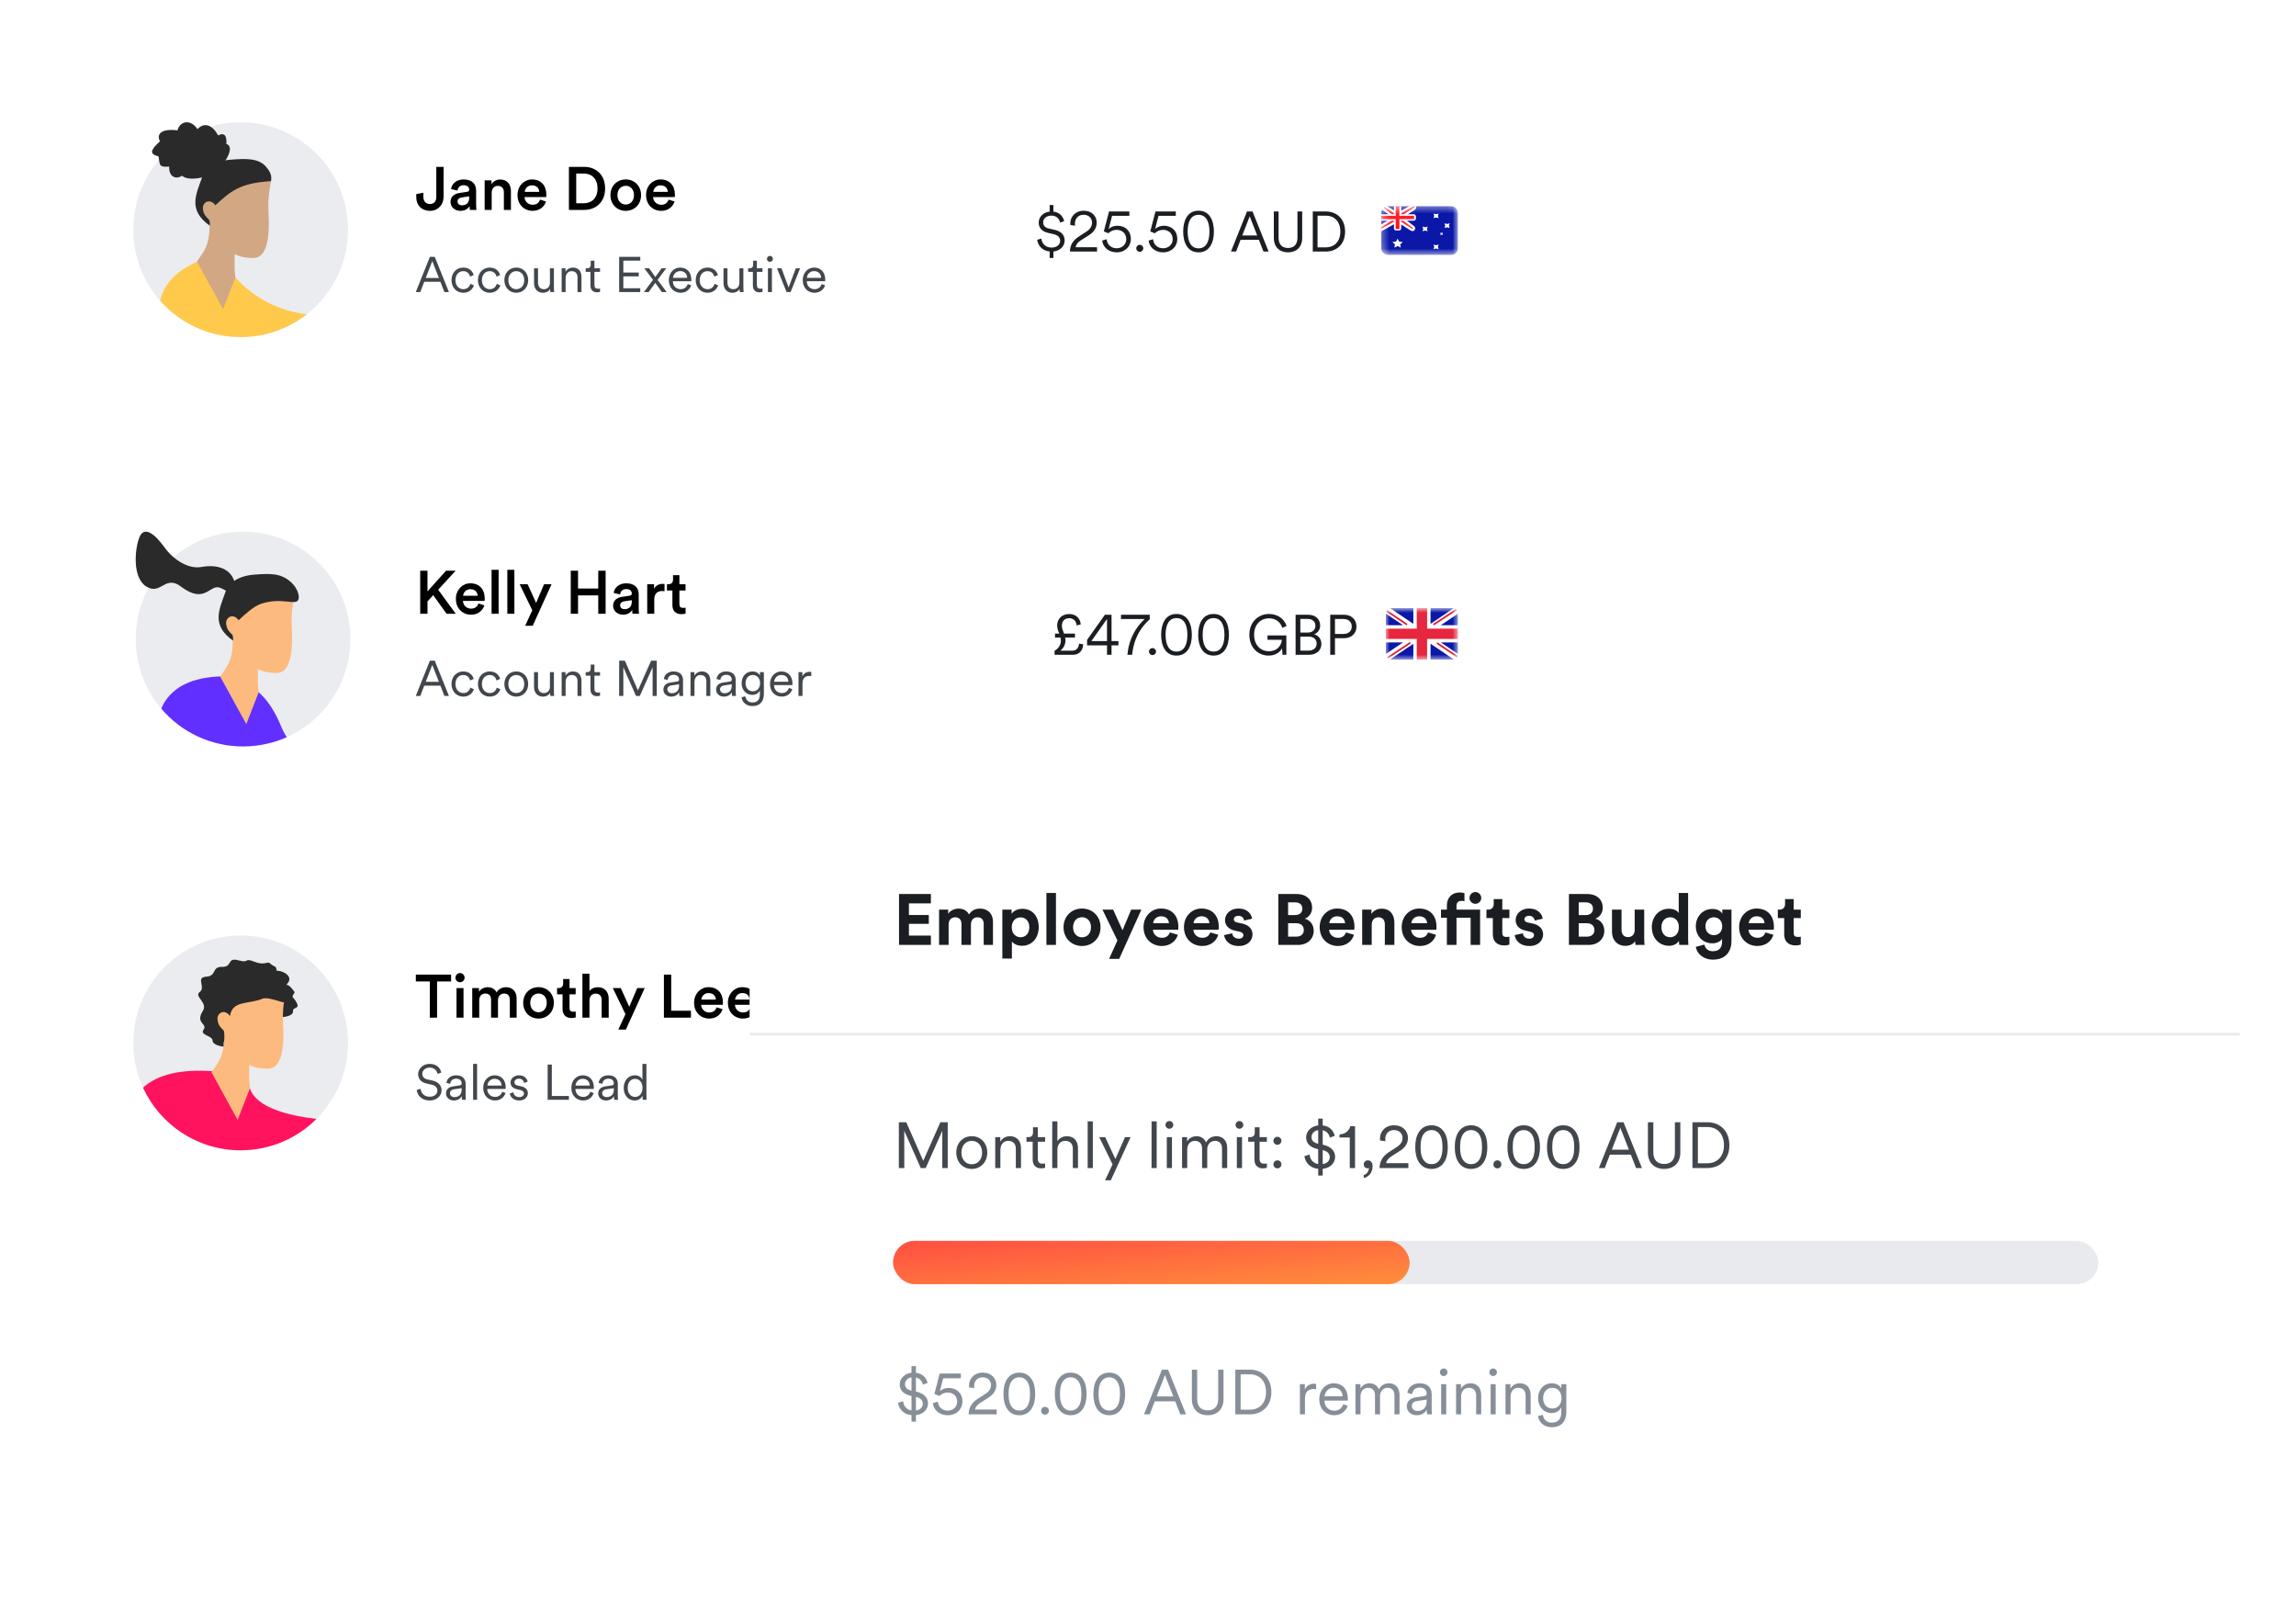 <svg width="328" height="229" viewBox="0 0 328 229" fill="none" xmlns="http://www.w3.org/2000/svg">
<g filter="url(#filter0_d_7_1426)">
<rect x="8" y="8" width="213" height="50.118" rx="4" fill="white"/>
<g clip-path="url(#clip0_7_1426)">
<path d="M34.378 48.139C42.849 48.139 49.715 41.272 49.715 32.801C49.715 24.33 42.849 17.463 34.378 17.463C25.907 17.463 19.04 24.33 19.04 32.801C19.04 41.272 25.907 48.139 34.378 48.139Z" fill="#EBECF0"/>
<path fill-rule="evenodd" clip-rule="evenodd" d="M43.816 44.892C41.214 46.926 37.937 48.139 34.378 48.139C29.798 48.139 25.687 46.132 22.877 42.949C23.432 40.541 25.198 38.681 28.174 37.368L33.657 39.661C36.349 42.611 39.736 44.354 43.816 44.892Z" fill="#FFC94C"/>
<path fill-rule="evenodd" clip-rule="evenodd" d="M31.864 44.154L33.628 39.633C33.378 37.785 33.62 36.364 33.496 34.535C33.496 34.535 32.736 32.05 29.9 31.422C30.11 34.856 29.186 35.839 28.126 37.35L31.864 44.154Z" fill="#D1A883"/>
<path fill-rule="evenodd" clip-rule="evenodd" d="M38.713 25.873C38.421 27.404 38.262 28.682 38.365 30.473C38.55 33.672 38.195 36.805 36.269 36.841C33.804 36.888 32.429 35.957 31.018 33.696C30.401 32.708 30.019 32.038 29.9 31.421C29.477 31.091 28.252 29.903 28.279 28.856C28.336 26.649 29.377 25.994 30.259 25.686C31.144 25.378 32.99 24.922 33.926 24.917C35.146 24.912 38.713 25.873 38.713 25.873Z" fill="#D1A883"/>
<path fill-rule="evenodd" clip-rule="evenodd" d="M28.918 25.195C29.269 24.202 30.47 23.002 32.961 22.808C35.05 22.645 36.886 22.553 37.976 23.782C38.771 24.677 38.823 25.266 38.713 25.873C34.215 26.13 32.88 27.376 30.767 29.318C30.024 28.252 28.854 28.855 28.995 29.875C29.112 30.728 29.432 30.916 29.9 31.421C29.917 31.535 30.019 31.767 29.97 32.234C26.803 29.98 27.993 27.811 28.918 25.195Z" fill="#2A2A2A"/>
<path fill-rule="evenodd" clip-rule="evenodd" d="M31.572 23.834C31.572 23.834 33.829 21.076 32.329 20.553C32.329 20.553 32.604 18.584 31.158 19.345C30.461 18.014 29.282 17.301 28.211 18.441C27.284 17.035 25.758 17.19 25.346 18.616C23.006 18.331 22.317 19.172 22.853 20.185C21.459 21.436 21.315 22.006 22.647 22.339C22.853 23.67 22.728 23.889 24.174 23.794C24.086 25.138 25.041 25.731 26.002 25.099C27.273 26.22 30.903 24.723 30.903 24.723L31.572 23.834Z" fill="#2A2A2A"/>
</g>
<path d="M59.465 28.127V27.727L60.48 27.519V28.092C60.48 28.812 60.888 29.133 61.426 29.133C61.981 29.133 62.328 28.76 62.328 28.135V23.833H63.369V28.109C63.369 29.202 62.605 30.113 61.434 30.113C60.228 30.113 59.465 29.323 59.465 28.127ZM64.357 28.838C64.357 28.083 64.912 27.667 65.632 27.563L66.716 27.398C66.959 27.363 67.028 27.242 67.028 27.094C67.028 26.739 66.785 26.452 66.23 26.452C65.701 26.452 65.406 26.791 65.363 27.216L64.443 27.008C64.521 26.279 65.181 25.628 66.222 25.628C67.523 25.628 68.017 26.366 68.017 27.207V29.306C68.017 29.688 68.061 29.939 68.069 29.983H67.132C67.124 29.957 67.089 29.783 67.089 29.445C66.889 29.766 66.473 30.113 65.788 30.113C64.903 30.113 64.357 29.506 64.357 28.838ZM65.979 29.323C66.543 29.323 67.028 29.055 67.028 28.231V28.04L65.927 28.205C65.614 28.257 65.363 28.43 65.363 28.777C65.363 29.063 65.58 29.323 65.979 29.323ZM70.24 27.545V29.983H69.234V25.758H70.214V26.322C70.491 25.837 70.994 25.637 71.463 25.637C72.495 25.637 72.99 26.383 72.99 27.311V29.983H71.983V27.485C71.983 26.964 71.749 26.548 71.116 26.548C70.543 26.548 70.24 26.99 70.24 27.545ZM74.961 27.407H77.034C77.017 26.912 76.687 26.47 75.993 26.47C75.36 26.47 74.996 26.956 74.961 27.407ZM77.147 28.508L77.997 28.777C77.771 29.514 77.103 30.113 76.088 30.113C74.944 30.113 73.929 29.28 73.929 27.849C73.929 26.513 74.918 25.628 75.984 25.628C77.285 25.628 78.049 26.487 78.049 27.823C78.049 27.988 78.031 28.127 78.023 28.144H74.935C74.961 28.786 75.464 29.245 76.088 29.245C76.696 29.245 77.008 28.924 77.147 28.508ZM82.315 29.029H83.408C84.475 29.029 85.36 28.343 85.36 26.921C85.36 25.481 84.484 24.787 83.417 24.787H82.315V29.029ZM83.443 29.983H81.274V23.833H83.451C85.126 23.833 86.444 24.943 86.444 26.921C86.444 28.89 85.108 29.983 83.443 29.983ZM89.388 29.211C90.013 29.211 90.568 28.751 90.568 27.866C90.568 26.99 90.013 26.539 89.388 26.539C88.773 26.539 88.209 26.99 88.209 27.866C88.209 28.742 88.773 29.211 89.388 29.211ZM89.388 25.628C90.655 25.628 91.583 26.574 91.583 27.866C91.583 29.167 90.655 30.113 89.388 30.113C88.131 30.113 87.203 29.167 87.203 27.866C87.203 26.574 88.131 25.628 89.388 25.628ZM93.326 27.407H95.399C95.382 26.912 95.052 26.47 94.358 26.47C93.725 26.47 93.361 26.956 93.326 27.407ZM95.512 28.508L96.362 28.777C96.136 29.514 95.468 30.113 94.454 30.113C93.308 30.113 92.294 29.28 92.294 27.849C92.294 26.513 93.282 25.628 94.349 25.628C95.651 25.628 96.414 26.487 96.414 27.823C96.414 27.988 96.397 28.127 96.388 28.144H93.3C93.326 28.786 93.829 29.245 94.454 29.245C95.061 29.245 95.373 28.924 95.512 28.508Z" fill="black"/>
<path d="M63.487 41.714L62.912 40.245H60.605L60.045 41.714H59.399L61.414 36.682H62.11L64.133 41.714H63.487ZM61.755 37.293L60.818 39.699H62.699L61.755 37.293ZM66.179 38.726C65.583 38.726 65.065 39.188 65.065 40.011C65.065 40.827 65.583 41.303 66.186 41.303C66.832 41.303 67.102 40.848 67.201 40.536L67.698 40.756C67.535 41.26 67.059 41.814 66.186 41.814C65.207 41.814 64.497 41.047 64.497 40.011C64.497 38.953 65.221 38.215 66.179 38.215C67.052 38.215 67.528 38.748 67.67 39.287L67.159 39.507C67.066 39.145 66.79 38.726 66.179 38.726ZM69.957 38.726C69.36 38.726 68.842 39.188 68.842 40.011C68.842 40.827 69.36 41.303 69.964 41.303C70.609 41.303 70.879 40.848 70.978 40.536L71.475 40.756C71.312 41.26 70.837 41.814 69.964 41.814C68.984 41.814 68.275 41.047 68.275 40.011C68.275 38.953 68.998 38.215 69.957 38.215C70.829 38.215 71.305 38.748 71.447 39.287L70.936 39.507C70.844 39.145 70.567 38.726 69.957 38.726ZM73.755 38.215C74.734 38.215 75.458 38.968 75.458 40.011C75.458 41.061 74.734 41.814 73.755 41.814C72.776 41.814 72.052 41.061 72.052 40.011C72.052 38.968 72.776 38.215 73.755 38.215ZM73.755 38.726C73.145 38.726 72.62 39.188 72.62 40.011C72.62 40.841 73.145 41.303 73.755 41.303C74.365 41.303 74.891 40.841 74.891 40.011C74.891 39.188 74.365 38.726 73.755 38.726ZM78.591 41.253C78.427 41.601 78.016 41.814 77.569 41.814C76.745 41.814 76.291 41.203 76.291 40.451V38.315H76.859V40.359C76.859 40.855 77.093 41.303 77.696 41.303C78.257 41.303 78.562 40.905 78.562 40.366V38.315H79.13V41.075C79.13 41.338 79.151 41.579 79.172 41.714H78.626C78.605 41.636 78.591 41.452 78.591 41.281V41.253ZM80.803 39.713V41.714H80.236V38.315H80.789V38.826C81.009 38.428 81.407 38.215 81.854 38.215C82.67 38.215 83.067 38.797 83.067 39.535V41.714H82.5V39.621C82.5 39.124 82.272 38.726 81.655 38.726C81.109 38.726 80.803 39.181 80.803 39.713ZM84.919 37.236V38.315H85.721V38.826H84.919V40.706C84.919 41.061 85.076 41.239 85.437 41.239C85.537 41.239 85.665 41.217 85.721 41.203V41.686C85.657 41.707 85.494 41.75 85.274 41.75C84.713 41.75 84.352 41.402 84.352 40.785V38.826H83.67V38.315H83.89C84.238 38.315 84.387 38.116 84.387 37.797V37.236H84.919ZM91.468 41.714H88.452V36.682H91.468V37.229H89.048V38.925H91.248V39.471H89.048V41.168H91.468V41.714ZM91.987 41.714L93.286 39.975L92.044 38.315H92.732L93.62 39.564L94.514 38.315H95.181L93.939 39.975L95.238 41.714H94.556L93.612 40.401L92.668 41.714H91.987ZM96.143 39.684H98.173C98.159 39.145 97.811 38.719 97.165 38.719C96.576 38.719 96.179 39.181 96.143 39.684ZM98.251 40.572L98.741 40.749C98.549 41.338 98.017 41.814 97.229 41.814C96.321 41.814 95.547 41.147 95.547 40.004C95.547 38.932 96.299 38.215 97.158 38.215C98.187 38.215 98.762 38.932 98.762 39.968C98.762 40.039 98.755 40.117 98.748 40.167H96.129V40.195C96.129 40.841 96.619 41.303 97.229 41.303C97.804 41.303 98.116 40.976 98.251 40.572ZM101.069 38.726C100.473 38.726 99.955 39.188 99.955 40.011C99.955 40.827 100.473 41.303 101.076 41.303C101.722 41.303 101.991 40.848 102.091 40.536L102.588 40.756C102.424 41.26 101.949 41.814 101.076 41.814C100.097 41.814 99.387 41.047 99.387 40.011C99.387 38.953 100.111 38.215 101.069 38.215C101.942 38.215 102.417 38.748 102.559 39.287L102.048 39.507C101.956 39.145 101.679 38.726 101.069 38.726ZM105.655 41.253C105.492 41.601 105.08 41.814 104.633 41.814C103.81 41.814 103.356 41.203 103.356 40.451V38.315H103.924V40.359C103.924 40.855 104.158 41.303 104.761 41.303C105.322 41.303 105.627 40.905 105.627 40.366V38.315H106.195V41.075C106.195 41.338 106.216 41.579 106.237 41.714H105.691C105.669 41.636 105.655 41.452 105.655 41.281V41.253ZM108.124 37.236V38.315H108.926V38.826H108.124V40.706C108.124 41.061 108.28 41.239 108.642 41.239C108.741 41.239 108.869 41.217 108.926 41.203V41.686C108.862 41.707 108.698 41.75 108.478 41.75C107.918 41.75 107.556 41.402 107.556 40.785V38.826H106.875V38.315H107.095C107.442 38.315 107.591 38.116 107.591 37.797V37.236H108.124ZM110.273 41.714H109.705V38.315H110.273V41.714ZM109.563 36.973C109.563 36.739 109.755 36.547 109.989 36.547C110.223 36.547 110.415 36.739 110.415 36.973C110.415 37.208 110.223 37.399 109.989 37.399C109.755 37.399 109.563 37.208 109.563 36.973ZM114.3 38.315L112.944 41.714H112.369L110.999 38.315H111.638L112.66 41.054L113.689 38.315H114.3ZM115.272 39.684H117.302C117.288 39.145 116.94 38.719 116.294 38.719C115.705 38.719 115.308 39.181 115.272 39.684ZM117.38 40.572L117.87 40.749C117.678 41.338 117.146 41.814 116.358 41.814C115.45 41.814 114.676 41.147 114.676 40.004C114.676 38.932 115.428 38.215 116.287 38.215C117.316 38.215 117.891 38.932 117.891 39.968C117.891 40.039 117.884 40.117 117.877 40.167H115.258V40.195C115.258 40.841 115.748 41.303 116.358 41.303C116.933 41.303 117.245 40.976 117.38 40.572Z" fill="#42474D"/>
<path d="M150.49 36.837H149.95V35.918C148.836 35.805 148.263 35.022 148.175 34.248L148.764 34.07C148.828 34.732 149.32 35.361 150.216 35.361C151.006 35.361 151.45 34.917 151.45 34.393C151.45 33.909 151.127 33.594 150.563 33.457L149.675 33.247C148.901 33.062 148.384 32.578 148.384 31.795C148.384 30.948 149.078 30.318 149.95 30.222V29.286H150.49V30.222C151.418 30.326 151.878 30.956 152.023 31.593L151.442 31.787C151.337 31.287 150.974 30.794 150.184 30.794C149.53 30.794 149.022 31.198 149.022 31.747C149.022 32.206 149.288 32.513 149.812 32.634L150.676 32.828C151.563 33.021 152.096 33.554 152.096 34.344C152.096 35.127 151.482 35.813 150.49 35.918V36.837ZM156.722 35.926H152.85C152.866 35.046 153.229 34.352 154.149 33.763L155.181 33.094C155.738 32.739 156.004 32.319 156.004 31.811C156.004 31.214 155.593 30.673 154.802 30.673C154.003 30.673 153.56 31.23 153.56 31.98C153.56 32.061 153.56 32.142 153.576 32.239L152.914 32.134C152.906 32.077 152.898 31.972 152.898 31.908C152.898 30.859 153.737 30.093 154.802 30.093C156.004 30.093 156.674 30.883 156.674 31.803C156.674 32.561 156.246 33.15 155.585 33.578L154.399 34.328C154.044 34.554 153.729 34.869 153.656 35.312H156.722V35.926ZM157.456 34.361L158.093 34.167C158.15 34.925 158.731 35.458 159.521 35.458C160.296 35.458 160.893 34.933 160.893 34.159C160.893 33.312 160.272 32.828 159.521 32.828C159.069 32.828 158.642 33.005 158.343 33.32L157.69 33.053L158.432 30.206H161.337V30.819H158.868L158.376 32.731C158.674 32.4 159.158 32.239 159.634 32.239C160.748 32.239 161.554 32.981 161.554 34.127C161.554 35.191 160.74 36.039 159.521 36.039C158.343 36.039 157.545 35.264 157.456 34.361ZM162.322 35.466C162.322 35.183 162.547 34.966 162.822 34.966C163.096 34.966 163.322 35.183 163.322 35.466C163.322 35.748 163.096 35.966 162.822 35.966C162.547 35.966 162.322 35.748 162.322 35.466ZM164.09 34.361L164.727 34.167C164.784 34.925 165.365 35.458 166.155 35.458C166.93 35.458 167.527 34.933 167.527 34.159C167.527 33.312 166.906 32.828 166.155 32.828C165.704 32.828 165.276 33.005 164.977 33.32L164.324 33.053L165.066 30.206H167.971V30.819H165.502L165.01 32.731C165.308 32.4 165.792 32.239 166.268 32.239C167.382 32.239 168.188 32.981 168.188 34.127C168.188 35.191 167.374 36.039 166.155 36.039C164.977 36.039 164.179 35.264 164.09 34.361ZM171.22 30.681C170.18 30.681 169.663 31.585 169.663 33.07C169.663 34.57 170.18 35.466 171.22 35.466C172.261 35.466 172.777 34.57 172.777 33.07C172.777 31.585 172.261 30.681 171.22 30.681ZM173.415 33.07C173.415 34.602 172.826 36.039 171.22 36.039C169.615 36.039 169.026 34.602 169.026 33.07C169.026 31.553 169.607 30.093 171.22 30.093C172.834 30.093 173.415 31.553 173.415 33.07ZM180.497 35.926L179.844 34.256H177.222L176.584 35.926H175.85L178.141 30.206H178.932L181.231 35.926H180.497ZM178.529 30.899L177.464 33.634H179.602L178.529 30.899ZM184.002 36.039C182.841 36.039 181.977 35.321 181.977 33.989V30.206H182.655V33.973C182.655 34.893 183.139 35.417 184.002 35.417C184.866 35.417 185.35 34.893 185.35 33.973V30.206H186.027V33.989C186.027 35.321 185.164 36.039 184.002 36.039ZM188.219 35.329H189.421C190.534 35.329 191.478 34.578 191.478 33.078C191.478 31.569 190.551 30.802 189.437 30.802H188.219V35.329ZM189.421 35.926H187.541V30.206H189.437C190.889 30.206 192.156 31.198 192.156 33.078C192.156 34.949 190.873 35.926 189.421 35.926Z" fill="#1A1D21"/>
<g clip-path="url(#clip1_7_1426)">
<rect x="197.297" y="29.426" width="11" height="7" rx="0.948" fill="white"/>
<mask id="mask0_7_1426" style="mask-type:luminance" maskUnits="userSpaceOnUse" x="197" y="29" width="12" height="8">
<rect x="197.297" y="29.426" width="11" height="7" rx="0.948" fill="white"/>
</mask>
<g mask="url(#mask0_7_1426)">
<rect x="197.297" y="29.426" width="11" height="7" fill="#0A17A7"/>
<path d="M197.297 29.268H196.829L197.201 29.551L198.972 30.904V31.206L197.212 32.326L197.139 32.372V32.459V32.692V32.961L197.373 32.83L199.433 31.684H199.87L201.644 32.813C201.683 32.837 201.727 32.85 201.772 32.85C202.001 32.85 202.099 32.561 201.917 32.422L200.336 31.214V30.912L202.023 29.839C202.114 29.781 202.169 29.68 202.169 29.572V29.426V29.157L201.934 29.288L199.875 30.434H199.438L197.643 29.292L197.605 29.268H197.559H197.297Z" fill="#FF2E3B" stroke="white" stroke-width="0.316"/>
<path fill-rule="evenodd" clip-rule="evenodd" d="M197.297 30.592V31.526H199.13V32.61C199.13 32.784 199.271 32.926 199.446 32.926H199.862C200.036 32.926 200.178 32.784 200.178 32.61V31.526H201.957C202.131 31.526 202.273 31.384 202.273 31.21V30.908C202.273 30.734 202.131 30.592 201.957 30.592H200.178V29.426H199.13V30.592H197.297Z" fill="url(#paint0_linear_7_1426)"/>
<path fill-rule="evenodd" clip-rule="evenodd" d="M197.297 30.826H199.392V30.592V29.426H199.916V30.592V30.826H202.011V31.292H199.916V31.526V32.692H199.392V31.526V31.292H197.297V30.826Z" fill="url(#paint1_linear_7_1426)"/>
<path fill-rule="evenodd" clip-rule="evenodd" d="M199.654 35.142L199.192 35.359L199.28 34.901L198.907 34.576L199.423 34.509L199.654 34.092L199.885 34.509L200.401 34.576L200.027 34.901L200.116 35.359L199.654 35.142Z" fill="white"/>
<path fill-rule="evenodd" clip-rule="evenodd" d="M205.154 35.492L204.783 35.589L204.892 35.259L204.783 34.929L205.154 35.026L205.524 34.929L205.416 35.259L205.524 35.589L205.154 35.492Z" fill="white"/>
<path fill-rule="evenodd" clip-rule="evenodd" d="M205.154 31.059L204.783 31.156L204.892 30.826L204.783 30.496L205.154 30.592L205.524 30.496L205.416 30.826L205.524 31.156L205.154 31.059Z" fill="white"/>
<path fill-rule="evenodd" clip-rule="evenodd" d="M206.725 32.459L206.355 32.556L206.463 32.226L206.355 31.896L206.725 31.992L207.096 31.896L206.987 32.226L207.096 32.556L206.725 32.459Z" fill="white"/>
<path fill-rule="evenodd" clip-rule="evenodd" d="M203.582 32.926L203.212 33.022L203.32 32.692L203.212 32.362L203.582 32.459L203.953 32.362L203.844 32.692L203.953 33.022L203.582 32.926Z" fill="white"/>
<path fill-rule="evenodd" clip-rule="evenodd" d="M205.939 33.509L205.754 33.557L205.809 33.392L205.754 33.227L205.939 33.276L206.125 33.227L206.07 33.392L206.125 33.557L205.939 33.509Z" fill="white"/>
</g>
</g>
</g>
<g filter="url(#filter1_d_7_1426)">
<rect x="8" y="66.118" width="213" height="50.118" rx="4" fill="white"/>
<g clip-path="url(#clip2_7_1426)">
<path d="M34.724 106.607C26.253 106.607 19.386 99.74 19.386 91.269C19.386 82.799 26.253 75.932 34.724 75.932C43.194 75.932 50.061 82.799 50.061 91.269C50.061 99.74 43.194 106.607 34.724 106.607Z" fill="#EBECF0"/>
<path fill-rule="evenodd" clip-rule="evenodd" d="M23.058 101.228C25.871 104.52 30.053 106.607 34.724 106.607C36.947 106.607 39.061 106.134 40.968 105.283C40.651 104.8 40.387 104.299 40.176 103.781C39.312 101.654 38.249 100.025 36.986 98.895L31.602 96.602C27.482 96.735 24.723 98.065 23.328 100.59C23.215 100.794 23.125 101.007 23.058 101.228Z" fill="#612FFF"/>
<path fill-rule="evenodd" clip-rule="evenodd" d="M35.184 103.419L36.949 98.898C36.698 97.051 36.94 95.63 36.816 93.801C36.816 93.801 36.057 91.316 33.221 90.687C33.431 94.122 32.507 95.105 31.447 96.616L35.184 103.419Z" fill="#FCBA7E"/>
<path fill-rule="evenodd" clip-rule="evenodd" d="M42.033 85.14C41.742 86.671 41.582 87.948 41.686 89.74C41.87 92.939 41.515 96.071 39.589 96.108C37.124 96.155 35.75 95.224 34.338 92.963C33.721 91.974 33.34 91.304 33.22 90.688C32.798 90.358 31.573 89.17 31.6 88.123C31.656 85.916 32.697 85.26 33.58 84.953C34.464 84.644 36.31 84.188 37.247 84.184C38.467 84.178 42.033 85.14 42.033 85.14Z" fill="#FCBA7E"/>
<path fill-rule="evenodd" clip-rule="evenodd" d="M32.238 84.462C32.589 83.469 33.791 82.269 36.282 82.074C38.371 81.912 40.207 81.82 41.297 83.048C42.092 83.943 42.143 84.532 42.034 85.139C37.536 85.396 36.2 86.643 34.088 88.584C33.345 87.518 32.175 88.121 32.316 89.142C32.433 89.995 32.753 90.182 33.22 90.687C33.238 90.801 33.34 91.033 33.291 91.5C30.124 89.247 31.313 87.077 32.238 84.462Z" fill="#2A2A2A"/>
<path fill-rule="evenodd" clip-rule="evenodd" d="M34.724 85.146C34.724 85.146 33.823 84.074 33.463 82.982C32.82 81.032 30.748 80.618 28.789 80.975C26.831 81.331 24.721 79.861 23.514 78.194C22.197 76.375 20.594 74.941 19.887 76.803C19.228 78.541 18.927 82.52 20.876 83.755C22.974 85.084 23.581 82.055 25.822 83.755C29.356 86.438 29.949 83.306 31.485 83.964C33.476 84.817 33.803 85.901 33.803 85.901L34.724 85.146Z" fill="#2A2A2A"/>
<path fill-rule="evenodd" clip-rule="evenodd" d="M40.475 82.45C42.392 83.217 43.159 85.518 42.392 85.901C41.626 86.285 39.325 85.135 36.257 86.668C38.558 85.135 39.325 83.601 40.475 82.45Z" fill="#2A2A2A"/>
</g>
<path d="M63.802 87.663L61.885 85L61.07 85.894V87.663H60.029V81.513H61.07V84.462L63.716 81.513H65.086L62.597 84.228L65.112 87.663H63.802ZM66.159 85.087H68.233C68.215 84.592 67.886 84.15 67.192 84.15C66.558 84.15 66.194 84.636 66.159 85.087ZM68.345 86.189L69.195 86.457C68.97 87.195 68.302 87.793 67.287 87.793C66.142 87.793 65.127 86.96 65.127 85.529C65.127 84.193 66.116 83.309 67.183 83.309C68.484 83.309 69.248 84.167 69.248 85.503C69.248 85.668 69.23 85.807 69.222 85.824H66.133C66.159 86.466 66.663 86.926 67.287 86.926C67.894 86.926 68.207 86.605 68.345 86.189ZM71.231 87.663H70.225V81.383H71.231V87.663ZM73.484 87.663H72.478V81.383H73.484V87.663ZM76.102 89.372H75.026L76.041 87.16L74.237 83.439H75.373L76.588 86.11L77.724 83.439H78.791L76.102 89.372ZM86.516 87.663H85.466V85.035H82.578V87.663H81.537V81.513H82.578V84.055H85.466V81.513H86.516V87.663ZM87.584 86.518C87.584 85.763 88.139 85.347 88.859 85.243L89.943 85.078C90.186 85.043 90.256 84.922 90.256 84.775C90.256 84.419 90.013 84.133 89.458 84.133C88.928 84.133 88.634 84.471 88.59 84.896L87.671 84.688C87.749 83.959 88.408 83.309 89.449 83.309C90.75 83.309 91.245 84.046 91.245 84.887V86.987C91.245 87.368 91.288 87.62 91.297 87.663H90.36C90.351 87.637 90.316 87.464 90.316 87.125C90.117 87.446 89.701 87.793 89.015 87.793C88.13 87.793 87.584 87.186 87.584 86.518ZM89.206 87.004C89.77 87.004 90.256 86.735 90.256 85.911V85.72L89.154 85.885C88.842 85.937 88.59 86.11 88.59 86.457C88.59 86.744 88.807 87.004 89.206 87.004ZM94.933 83.413V84.436C94.82 84.419 94.707 84.41 94.603 84.41C93.823 84.41 93.467 84.861 93.467 85.651V87.663H92.461V83.439H93.441V84.115C93.641 83.656 94.109 83.387 94.664 83.387C94.786 83.387 94.89 83.404 94.933 83.413ZM97.058 82.146V83.439H97.934V84.332H97.058V86.293C97.058 86.665 97.223 86.822 97.596 86.822C97.734 86.822 97.899 86.796 97.943 86.787V87.62C97.882 87.646 97.691 87.715 97.327 87.715C96.546 87.715 96.06 87.247 96.06 86.457V84.332H95.28V83.439H95.496C95.948 83.439 96.147 83.153 96.147 82.779V82.146H97.058Z" fill="black"/>
<path d="M63.487 99.394L62.912 97.925H60.605L60.045 99.394H59.399L61.414 94.363H62.11L64.133 99.394H63.487ZM61.755 94.973L60.818 97.379H62.699L61.755 94.973ZM66.179 96.407C65.583 96.407 65.065 96.868 65.065 97.691C65.065 98.507 65.583 98.983 66.186 98.983C66.832 98.983 67.102 98.529 67.201 98.216L67.698 98.436C67.535 98.94 67.059 99.494 66.186 99.494C65.207 99.494 64.497 98.727 64.497 97.691C64.497 96.634 65.221 95.896 66.179 95.896C67.052 95.896 67.528 96.428 67.67 96.967L67.159 97.187C67.066 96.825 66.79 96.407 66.179 96.407ZM69.957 96.407C69.36 96.407 68.842 96.868 68.842 97.691C68.842 98.507 69.36 98.983 69.964 98.983C70.609 98.983 70.879 98.529 70.978 98.216L71.475 98.436C71.312 98.94 70.837 99.494 69.964 99.494C68.984 99.494 68.275 98.727 68.275 97.691C68.275 96.634 68.998 95.896 69.957 95.896C70.829 95.896 71.305 96.428 71.447 96.967L70.936 97.187C70.844 96.825 70.567 96.407 69.957 96.407ZM73.755 95.896C74.734 95.896 75.458 96.648 75.458 97.691C75.458 98.742 74.734 99.494 73.755 99.494C72.776 99.494 72.052 98.742 72.052 97.691C72.052 96.648 72.776 95.896 73.755 95.896ZM73.755 96.407C73.145 96.407 72.62 96.868 72.62 97.691C72.62 98.522 73.145 98.983 73.755 98.983C74.365 98.983 74.891 98.522 74.891 97.691C74.891 96.868 74.365 96.407 73.755 96.407ZM78.591 98.933C78.427 99.281 78.016 99.494 77.569 99.494C76.745 99.494 76.291 98.883 76.291 98.131V95.995H76.859V98.039C76.859 98.536 77.093 98.983 77.696 98.983C78.257 98.983 78.562 98.585 78.562 98.046V95.995H79.13V98.756C79.13 99.018 79.151 99.26 79.172 99.394H78.626C78.605 99.317 78.591 99.132 78.591 98.962V98.933ZM80.803 97.393V99.394H80.236V95.995H80.789V96.506C81.009 96.109 81.407 95.896 81.854 95.896C82.67 95.896 83.067 96.478 83.067 97.216V99.394H82.5V97.301C82.5 96.804 82.272 96.407 81.655 96.407C81.109 96.407 80.803 96.861 80.803 97.393ZM84.919 94.916V95.995H85.721V96.506H84.919V98.387C84.919 98.742 85.076 98.919 85.437 98.919C85.537 98.919 85.665 98.898 85.721 98.883V99.366C85.657 99.387 85.494 99.43 85.274 99.43C84.713 99.43 84.352 99.082 84.352 98.465V96.506H83.67V95.995H83.89C84.238 95.995 84.387 95.796 84.387 95.477V94.916H84.919ZM93.825 99.394H93.228V95.299L91.404 99.394H90.858L89.048 95.299V99.394H88.452V94.363H89.268L91.135 98.6L93.015 94.363H93.825V99.394ZM94.771 98.493C94.771 97.897 95.189 97.564 95.786 97.478L96.701 97.344C96.95 97.308 97.006 97.201 97.006 97.052C97.006 96.669 96.751 96.378 96.219 96.378C95.722 96.378 95.424 96.676 95.374 97.109L94.835 96.981C94.906 96.336 95.473 95.896 96.204 95.896C97.17 95.896 97.574 96.449 97.574 97.109V98.827C97.574 99.111 97.595 99.288 97.617 99.394H97.063C97.049 99.317 97.021 99.146 97.021 98.883C96.871 99.16 96.502 99.494 95.892 99.494C95.189 99.494 94.771 99.011 94.771 98.493ZM95.963 99.011C96.552 99.011 97.006 98.685 97.006 97.961V97.734L95.899 97.897C95.573 97.947 95.338 98.131 95.338 98.465C95.338 98.742 95.573 99.011 95.963 99.011ZM99.212 97.393V99.394H98.644V95.995H99.197V96.506C99.417 96.109 99.815 95.896 100.262 95.896C101.078 95.896 101.476 96.478 101.476 97.216V99.394H100.908V97.301C100.908 96.804 100.681 96.407 100.063 96.407C99.517 96.407 99.212 96.861 99.212 97.393ZM102.298 98.493C102.298 97.897 102.716 97.564 103.312 97.478L104.228 97.344C104.476 97.308 104.533 97.201 104.533 97.052C104.533 96.669 104.278 96.378 103.745 96.378C103.249 96.378 102.951 96.676 102.901 97.109L102.361 96.981C102.432 96.336 103 95.896 103.731 95.896C104.696 95.896 105.101 96.449 105.101 97.109V98.827C105.101 99.111 105.122 99.288 105.144 99.394H104.59C104.576 99.317 104.547 99.146 104.547 98.883C104.398 99.16 104.029 99.494 103.419 99.494C102.716 99.494 102.298 99.011 102.298 98.493ZM103.49 99.011C104.079 99.011 104.533 98.685 104.533 97.961V97.734L103.426 97.897C103.1 97.947 102.865 98.131 102.865 98.465C102.865 98.742 103.1 99.011 103.49 99.011ZM105.936 99.586L106.483 99.451C106.54 99.948 106.916 100.331 107.469 100.331C108.264 100.331 108.555 99.863 108.555 99.16V98.614C108.399 98.94 108.03 99.246 107.477 99.246C106.575 99.246 105.944 98.529 105.944 97.578C105.944 96.627 106.568 95.896 107.491 95.896C108.023 95.896 108.392 96.144 108.562 96.478V95.995H109.123V99.139C109.123 99.977 108.74 100.842 107.469 100.842C106.632 100.842 106.022 100.303 105.936 99.586ZM108.584 97.571C108.584 96.868 108.165 96.407 107.547 96.407C106.93 96.407 106.511 96.868 106.511 97.571C106.511 98.273 106.93 98.734 107.547 98.734C108.165 98.734 108.584 98.273 108.584 97.571ZM110.594 97.365H112.624C112.61 96.825 112.262 96.4 111.616 96.4C111.027 96.4 110.63 96.861 110.594 97.365ZM112.702 98.252L113.192 98.429C113 99.018 112.468 99.494 111.68 99.494C110.771 99.494 109.998 98.827 109.998 97.684C109.998 96.612 110.75 95.896 111.609 95.896C112.638 95.896 113.213 96.612 113.213 97.649C113.213 97.72 113.206 97.798 113.199 97.847H110.58V97.876C110.58 98.522 111.07 98.983 111.68 98.983C112.255 98.983 112.567 98.656 112.702 98.252ZM115.896 95.974V96.577C115.803 96.549 115.697 96.541 115.598 96.541C115.03 96.541 114.64 96.868 114.64 97.634V99.394H114.072V95.995H114.625V96.605C114.845 96.109 115.278 95.945 115.654 95.945C115.747 95.945 115.846 95.96 115.896 95.974Z" fill="#42474D"/>
<path d="M153.566 91.052H152.154C152.186 91.181 152.21 91.293 152.21 91.455C152.21 92.116 151.88 92.625 151.476 92.931H153.179C153.776 92.931 154.114 92.512 154.147 91.923L154.744 92.02C154.703 92.915 154.163 93.52 153.283 93.52H150.653V92.947C151.129 92.673 151.557 92.165 151.557 91.495C151.557 91.334 151.533 91.197 151.492 91.052H150.718V90.495H151.331C151.178 90.14 151.024 89.785 151.024 89.333C151.024 88.405 151.686 87.695 152.743 87.695C153.792 87.695 154.34 88.413 154.389 89.18L153.8 89.325C153.767 88.72 153.356 88.292 152.743 88.292C152.13 88.292 151.694 88.671 151.694 89.365C151.694 89.793 151.88 90.116 152.009 90.495H153.566V91.052ZM155.297 92.173V91.39L157.839 87.8H158.791V91.56H159.775V92.173H158.791V93.52H158.145V92.173H155.297ZM158.145 91.56V88.405L155.91 91.56H158.145ZM164.248 87.8V88.454C163.458 89.156 162.021 90.656 161.731 93.52H161.061C161.336 90.374 163.175 88.744 163.53 88.413H160.142V87.8H164.248ZM164.143 93.06C164.143 92.778 164.369 92.56 164.643 92.56C164.917 92.56 165.143 92.778 165.143 93.06C165.143 93.343 164.917 93.561 164.643 93.561C164.369 93.561 164.143 93.343 164.143 93.06ZM168.07 88.276C167.029 88.276 166.513 89.18 166.513 90.664C166.513 92.165 167.029 93.06 168.07 93.06C169.111 93.06 169.627 92.165 169.627 90.664C169.627 89.18 169.111 88.276 168.07 88.276ZM170.264 90.664C170.264 92.197 169.675 93.633 168.07 93.633C166.464 93.633 165.875 92.197 165.875 90.664C165.875 89.147 166.456 87.687 168.07 87.687C169.683 87.687 170.264 89.147 170.264 90.664ZM173.365 88.276C172.324 88.276 171.807 89.18 171.807 90.664C171.807 92.165 172.324 93.06 173.365 93.06C174.405 93.06 174.922 92.165 174.922 90.664C174.922 89.18 174.405 88.276 173.365 88.276ZM175.559 90.664C175.559 92.197 174.97 93.633 173.365 93.633C171.759 93.633 171.17 92.197 171.17 90.664C171.17 89.147 171.751 87.687 173.365 87.687C174.978 87.687 175.559 89.147 175.559 90.664ZM183.765 93.52H183.217L183.152 92.592C182.91 93.06 182.297 93.633 181.216 93.633C179.82 93.633 178.481 92.592 178.481 90.656C178.481 88.728 179.876 87.687 181.28 87.687C182.515 87.687 183.467 88.381 183.797 89.406L183.184 89.672C182.918 88.817 182.216 88.308 181.28 88.308C180.207 88.308 179.158 89.083 179.158 90.656C179.158 92.229 180.191 93.012 181.24 93.012C182.603 93.012 183.087 92.028 183.112 91.374H181.07V90.753H183.765V93.52ZM185.084 87.8H186.867C187.956 87.8 188.594 88.437 188.594 89.341C188.594 89.954 188.239 90.406 187.73 90.584C188.376 90.745 188.771 91.326 188.771 91.971C188.771 92.875 188.061 93.52 187.012 93.52H185.084V87.8ZM185.762 90.341H186.867C187.496 90.341 187.916 89.938 187.916 89.373C187.916 88.776 187.496 88.397 186.778 88.397H185.762V90.341ZM185.762 92.923H186.932C187.626 92.923 188.094 92.536 188.094 91.931C188.094 91.334 187.682 90.922 186.988 90.922H185.762V92.923ZM190.71 90.543H191.92C192.654 90.543 193.106 90.116 193.106 89.486C193.106 88.833 192.654 88.405 191.92 88.405H190.71V90.543ZM192.025 91.148H190.71V93.52H190.032V87.8H192.025C193.082 87.8 193.784 88.526 193.784 89.478C193.784 90.438 193.082 91.148 192.025 91.148Z" fill="#1A1D21"/>
<g clip-path="url(#clip3_7_1426)">
<rect x="197.975" y="86.834" width="10.322" height="7.373" rx="0.737" fill="white"/>
<rect x="197.975" y="86.834" width="10.322" height="7.373" rx="0.737" fill="white"/>
<mask id="mask1_7_1426" style="mask-type:luminance" maskUnits="userSpaceOnUse" x="197" y="86" width="12" height="9">
<rect x="197.975" y="86.834" width="10.322" height="7.373" rx="0.737" fill="white"/>
</mask>
<g mask="url(#mask1_7_1426)">
<rect x="197.975" y="86.834" width="10.322" height="7.373" fill="#0A17A7"/>
<path fill-rule="evenodd" clip-rule="evenodd" d="M200.435 91.749L196.952 94.098L197.502 94.913L201.907 91.942V94.698H204.364V91.942L208.769 94.913L209.319 94.098L205.836 91.749H208.297V89.291H205.836L209.319 86.942L208.769 86.127L204.364 89.099V86.342H201.907V89.099L197.502 86.127L196.952 86.942L200.435 89.291H197.975V91.749H200.435Z" fill="white"/>
<path d="M204.856 89.168L209.525 86.097" stroke="#DB1F35" stroke-width="0.246" stroke-linecap="round"/>
<path d="M205.352 91.883L209.538 94.704" stroke="#DB1F35" stroke-width="0.246" stroke-linecap="round"/>
<path d="M200.926 89.16L196.56 86.218" stroke="#DB1F35" stroke-width="0.246" stroke-linecap="round"/>
<path d="M201.399 91.849L196.56 95.058" stroke="#DB1F35" stroke-width="0.246" stroke-linecap="round"/>
<path fill-rule="evenodd" clip-rule="evenodd" d="M197.975 91.258H202.398V94.207H203.873V91.258H208.297V89.783H203.873V86.834H202.398V89.783H197.975V91.258Z" fill="#E6273E"/>
</g>
</g>
</g>
<g filter="url(#filter2_d_7_1426)">
<rect x="8" y="124.235" width="213" height="49.282" rx="4" fill="white"/>
<g clip-path="url(#clip4_7_1426)">
<path d="M34.378 164.287C42.849 164.287 49.715 157.42 49.715 148.949C49.715 140.478 42.849 133.611 34.378 133.611C25.907 133.611 19.04 140.478 19.04 148.949C19.04 157.42 25.907 164.287 34.378 164.287Z" fill="#EBECF0"/>
<path fill-rule="evenodd" clip-rule="evenodd" d="M45.214 159.803C42.439 162.573 38.608 164.286 34.378 164.286C28.188 164.286 22.854 160.619 20.43 155.339C22.512 153.448 25.836 152.666 30.405 152.993C33.012 151.467 34.774 152.264 35.689 155.386C36.534 158.27 41.513 159.378 45.214 159.803Z" fill="#FF135F"/>
<path fill-rule="evenodd" clip-rule="evenodd" d="M40.418 145.258C40.418 145.258 41.899 145.147 41.854 144.457C41.81 143.767 42.834 144.156 42.411 143.271C41.988 142.387 41.632 142.542 41.877 142.097C42.122 141.652 42.233 141.83 41.654 141.14C41.076 140.45 40.797 140.706 40.797 140.706L39.545 144.256L40.418 145.258Z" fill="#2A2A2A"/>
<path fill-rule="evenodd" clip-rule="evenodd" d="M33.947 159.942L35.711 155.421C35.461 153.574 35.703 152.153 35.579 150.324C35.579 150.324 34.819 147.839 31.983 147.21C32.194 150.645 31.27 151.628 30.21 153.139L33.947 159.942Z" fill="#FCBA7E"/>
<path fill-rule="evenodd" clip-rule="evenodd" d="M40.797 141.663C40.505 143.194 40.346 144.471 40.449 146.262C40.633 149.462 40.279 152.594 38.352 152.631C35.888 152.678 34.513 151.746 33.102 149.486C32.484 148.497 32.103 147.827 31.984 147.211C31.561 146.881 30.336 145.693 30.363 144.645C30.419 142.439 31.461 141.783 32.343 141.475C33.227 141.167 35.074 140.711 36.01 140.707C37.23 140.701 40.797 141.663 40.797 141.663Z" fill="#FCBA7E"/>
<path fill-rule="evenodd" clip-rule="evenodd" d="M30.602 141.584C30.319 140.221 31.791 137.835 34.835 138.351C36.149 138.574 38.093 137.984 38.837 138.872C39.482 138.153 42.187 139.196 41.075 140.451C40.335 141.286 41.855 141.63 40.55 143.165C40.031 143.093 38.19 142.351 37.514 142.632C35.486 143.475 33.21 142.826 32.851 145.107C32.108 144.041 30.938 144.645 31.079 145.665C31.196 146.518 31.516 146.705 31.984 147.211C32.001 147.324 32.128 147.998 31.991 148.863C29.923 146.562 29.263 142.886 30.602 141.584Z" fill="#2A2A2A"/>
<path fill-rule="evenodd" clip-rule="evenodd" d="M31.929 149.481C31.929 149.481 30.4 149.342 30.363 148.608C30.325 147.873 28.489 147.873 29.09 147.039C29.691 146.204 27.849 146.155 28.969 144.401C29.764 143.157 27.64 142.339 28.537 141.676C29.448 141.002 27.888 139.594 29.457 139.493C31.026 139.393 30.192 138.058 31.727 138.091C33.263 138.125 32.362 136.689 34.064 137.156C35.767 137.624 34.733 136.722 36.352 137.357C37.971 137.991 38.137 137.147 38.672 137.669C39.206 138.191 39.473 137.757 39.54 138.826C39.606 139.894 38.972 140.706 38.972 140.706L34.198 141.063C34.198 141.063 30.559 141.83 30.525 142.031C30.492 142.231 30.592 146.438 30.592 146.438L31.994 147.907L31.929 149.481Z" fill="#2A2A2A"/>
</g>
<path d="M64.444 140.173H62.441V145.343H61.4V140.173H59.404V139.193H64.444V140.173ZM66.216 145.343H65.218V141.118H66.216V145.343ZM65.062 139.635C65.062 139.271 65.357 138.976 65.713 138.976C66.077 138.976 66.372 139.271 66.372 139.635C66.372 139.999 66.077 140.286 65.713 140.286C65.357 140.286 65.062 139.999 65.062 139.635ZM68.461 145.343H67.463V141.118H68.426V141.656C68.669 141.222 69.198 140.997 69.675 140.997C70.23 140.997 70.716 141.248 70.942 141.743C71.271 141.188 71.766 140.997 72.312 140.997C73.075 140.997 73.804 141.483 73.804 142.602V145.343H72.832V142.766C72.832 142.272 72.581 141.899 72.017 141.899C71.488 141.899 71.141 142.315 71.141 142.836V145.343H70.152V142.766C70.152 142.281 69.909 141.899 69.337 141.899C68.799 141.899 68.461 142.298 68.461 142.836V145.343ZM76.928 144.571C77.552 144.571 78.107 144.111 78.107 143.226C78.107 142.35 77.552 141.899 76.928 141.899C76.312 141.899 75.748 142.35 75.748 143.226C75.748 144.102 76.312 144.571 76.928 144.571ZM76.928 140.988C78.194 140.988 79.122 141.934 79.122 143.226C79.122 144.527 78.194 145.473 76.928 145.473C75.67 145.473 74.742 144.527 74.742 143.226C74.742 141.934 75.67 140.988 76.928 140.988ZM81.361 139.826V141.118H82.237V142.012H81.361V143.972C81.361 144.345 81.526 144.501 81.899 144.501C82.038 144.501 82.203 144.475 82.246 144.467V145.299C82.185 145.325 81.994 145.395 81.63 145.395C80.849 145.395 80.364 144.926 80.364 144.137V142.012H79.583V141.118H79.8C80.251 141.118 80.45 140.832 80.45 140.459V139.826H81.361ZM84.208 142.862V145.343H83.202V139.062H84.208V141.526C84.495 141.153 84.972 140.997 85.414 140.997C86.455 140.997 86.958 141.743 86.958 142.671V145.343H85.952V142.844C85.952 142.324 85.718 141.908 85.084 141.908C84.529 141.908 84.226 142.324 84.208 142.862ZM89.41 147.051H88.334L89.349 144.84L87.545 141.118H88.681L89.895 143.79L91.032 141.118H92.099L89.41 147.051ZM98.705 145.343H94.845V139.193H95.886V144.354H98.705V145.343ZM100.187 142.766H102.261C102.243 142.272 101.914 141.83 101.22 141.83C100.586 141.83 100.222 142.315 100.187 142.766ZM102.373 143.868L103.223 144.137C102.998 144.874 102.33 145.473 101.315 145.473C100.17 145.473 99.155 144.64 99.155 143.209C99.155 141.873 100.144 140.988 101.211 140.988C102.512 140.988 103.275 141.847 103.275 143.183C103.275 143.348 103.258 143.486 103.249 143.504H100.161C100.187 144.146 100.69 144.605 101.315 144.605C101.922 144.605 102.234 144.284 102.373 143.868ZM105.016 142.766H107.089C107.072 142.272 106.742 141.83 106.048 141.83C105.415 141.83 105.051 142.315 105.016 142.766ZM107.202 143.868L108.052 144.137C107.826 144.874 107.158 145.473 106.143 145.473C104.998 145.473 103.984 144.64 103.984 143.209C103.984 141.873 104.972 140.988 106.039 140.988C107.341 140.988 108.104 141.847 108.104 143.183C108.104 143.348 108.087 143.486 108.078 143.504H104.99C105.016 144.146 105.519 144.605 106.143 144.605C106.751 144.605 107.063 144.284 107.202 143.868Z" fill="black"/>
<path d="M63.04 153.185L62.508 153.376C62.429 152.951 62.096 152.482 61.372 152.475C60.79 152.475 60.329 152.858 60.329 153.369C60.329 153.774 60.591 154.065 61.053 154.164L61.791 154.328C62.6 154.505 63.082 155.009 63.082 155.719C63.082 156.492 62.422 157.173 61.372 157.173C60.208 157.173 59.619 156.414 59.527 155.676L60.087 155.499C60.144 156.095 60.577 156.634 61.372 156.634C62.096 156.634 62.486 156.251 62.486 155.768C62.486 155.357 62.202 155.037 61.67 154.917L60.932 154.753C60.236 154.597 59.733 154.143 59.733 153.405C59.733 152.617 60.456 151.943 61.365 151.943C62.451 151.943 62.912 152.603 63.04 153.185ZM63.714 156.173C63.714 155.577 64.133 155.243 64.729 155.158L65.644 155.023C65.893 154.988 65.95 154.881 65.95 154.732C65.95 154.349 65.694 154.058 65.162 154.058C64.665 154.058 64.367 154.356 64.317 154.789L63.778 154.661C63.849 154.015 64.416 153.575 65.147 153.575C66.113 153.575 66.517 154.129 66.517 154.789V156.506C66.517 156.79 66.539 156.968 66.56 157.074H66.006C65.992 156.996 65.964 156.826 65.964 156.563C65.815 156.84 65.446 157.173 64.835 157.173C64.133 157.173 63.714 156.691 63.714 156.173ZM64.906 156.691C65.495 156.691 65.95 156.364 65.95 155.64V155.413L64.842 155.577C64.516 155.626 64.282 155.811 64.282 156.144C64.282 156.421 64.516 156.691 64.906 156.691ZM68.155 157.074H67.587V151.943H68.155V157.074ZM69.626 155.044H71.656C71.642 154.505 71.294 154.079 70.648 154.079C70.059 154.079 69.662 154.54 69.626 155.044ZM71.734 155.931L72.224 156.109C72.032 156.698 71.5 157.173 70.712 157.173C69.804 157.173 69.03 156.506 69.03 155.364C69.03 154.292 69.782 153.575 70.641 153.575C71.67 153.575 72.245 154.292 72.245 155.328C72.245 155.399 72.238 155.477 72.231 155.527H69.612V155.555C69.612 156.201 70.102 156.662 70.712 156.662C71.287 156.662 71.599 156.336 71.734 155.931ZM72.827 156.18L73.338 156.002C73.388 156.393 73.679 156.691 74.19 156.691C74.594 156.691 74.85 156.464 74.85 156.173C74.85 155.917 74.644 155.747 74.332 155.676L73.778 155.548C73.26 155.428 72.933 155.094 72.933 154.604C72.933 154.037 73.473 153.575 74.119 153.575C74.999 153.575 75.304 154.136 75.382 154.484L74.878 154.668C74.835 154.434 74.658 154.058 74.119 154.058C73.764 154.058 73.487 154.285 73.487 154.569C73.487 154.81 73.636 154.959 73.934 155.03L74.488 155.158C75.084 155.293 75.41 155.64 75.41 156.144C75.41 156.634 74.992 157.173 74.183 157.173C73.288 157.173 72.884 156.606 72.827 156.18ZM81.273 157.074H78.236V152.042H78.832V156.528H81.273V157.074ZM82.219 155.044H84.249C84.235 154.505 83.887 154.079 83.241 154.079C82.652 154.079 82.255 154.54 82.219 155.044ZM84.327 155.931L84.817 156.109C84.625 156.698 84.093 157.173 83.305 157.173C82.397 157.173 81.623 156.506 81.623 155.364C81.623 154.292 82.376 153.575 83.234 153.575C84.263 153.575 84.838 154.292 84.838 155.328C84.838 155.399 84.831 155.477 84.824 155.527H82.205V155.555C82.205 156.201 82.695 156.662 83.305 156.662C83.88 156.662 84.192 156.336 84.327 155.931ZM85.456 156.173C85.456 155.577 85.874 155.243 86.471 155.158L87.386 155.023C87.635 154.988 87.691 154.881 87.691 154.732C87.691 154.349 87.436 154.058 86.904 154.058C86.407 154.058 86.109 154.356 86.059 154.789L85.52 154.661C85.591 154.015 86.158 153.575 86.889 153.575C87.855 153.575 88.259 154.129 88.259 154.789V156.506C88.259 156.79 88.28 156.968 88.302 157.074H87.748C87.734 156.996 87.706 156.826 87.706 156.563C87.556 156.84 87.188 157.173 86.577 157.173C85.874 157.173 85.456 156.691 85.456 156.173ZM86.648 156.691C87.237 156.691 87.691 156.364 87.691 155.64V155.413L86.584 155.577C86.258 155.626 86.024 155.811 86.024 156.144C86.024 156.421 86.258 156.691 86.648 156.691ZM91.791 156.584V156.492C91.635 156.826 91.266 157.173 90.677 157.173C89.698 157.173 89.102 156.379 89.102 155.371C89.102 154.384 89.726 153.575 90.677 153.575C91.33 153.575 91.664 153.937 91.777 154.221V151.943H92.345V156.435C92.345 156.776 92.366 157.003 92.381 157.074H91.827C91.813 156.996 91.791 156.804 91.791 156.584ZM90.727 156.662C91.366 156.662 91.791 156.123 91.791 155.371C91.791 154.618 91.373 154.086 90.727 154.086C90.081 154.086 89.669 154.618 89.669 155.371C89.669 156.123 90.088 156.662 90.727 156.662Z" fill="#42474D"/>
<path d="M146.89 152.197H146.349V151.277C145.236 151.164 144.663 150.382 144.574 149.607L145.163 149.43C145.228 150.091 145.72 150.721 146.616 150.721C147.406 150.721 147.85 150.277 147.85 149.752C147.85 149.268 147.527 148.954 146.962 148.817L146.075 148.607C145.3 148.421 144.784 147.937 144.784 147.155C144.784 146.307 145.478 145.678 146.349 145.581V144.645H146.89V145.581C147.818 145.686 148.278 146.316 148.423 146.953L147.842 147.147C147.737 146.646 147.374 146.154 146.583 146.154C145.93 146.154 145.421 146.558 145.421 147.106C145.421 147.566 145.688 147.873 146.212 147.994L147.075 148.187C147.963 148.381 148.495 148.913 148.495 149.704C148.495 150.487 147.882 151.172 146.89 151.277V152.197ZM153.146 145.565V146.219C152.356 146.921 150.919 148.421 150.629 151.285H149.959C150.234 148.139 152.073 146.509 152.428 146.178H149.04V145.565H153.146ZM157.566 145.565V146.219C156.776 146.921 155.339 148.421 155.049 151.285H154.379C154.654 148.139 156.493 146.509 156.848 146.178H153.46V145.565H157.566ZM160.324 146.041C159.284 146.041 158.767 146.945 158.767 148.429C158.767 149.93 159.284 150.826 160.324 150.826C161.365 150.826 161.881 149.93 161.881 148.429C161.881 146.945 161.365 146.041 160.324 146.041ZM162.519 148.429C162.519 149.962 161.93 151.398 160.324 151.398C158.719 151.398 158.13 149.962 158.13 148.429C158.13 146.913 158.711 145.452 160.324 145.452C161.938 145.452 162.519 146.913 162.519 148.429ZM163.252 150.826C163.252 150.543 163.478 150.325 163.752 150.325C164.026 150.325 164.252 150.543 164.252 150.826C164.252 151.108 164.026 151.326 163.752 151.326C163.478 151.326 163.252 151.108 163.252 150.826ZM167.179 146.041C166.138 146.041 165.622 146.945 165.622 148.429C165.622 149.93 166.138 150.826 167.179 150.826C168.22 150.826 168.736 149.93 168.736 148.429C168.736 146.945 168.22 146.041 167.179 146.041ZM169.373 148.429C169.373 149.962 168.784 151.398 167.179 151.398C165.573 151.398 164.984 149.962 164.984 148.429C164.984 146.913 165.565 145.452 167.179 145.452C168.792 145.452 169.373 146.913 169.373 148.429ZM172.473 146.041C171.433 146.041 170.916 146.945 170.916 148.429C170.916 149.93 171.433 150.826 172.473 150.826C173.514 150.826 174.031 149.93 174.031 148.429C174.031 146.945 173.514 146.041 172.473 146.041ZM174.668 148.429C174.668 149.962 174.079 151.398 172.473 151.398C170.868 151.398 170.279 149.962 170.279 148.429C170.279 146.913 170.86 145.452 172.473 145.452C174.087 145.452 174.668 146.913 174.668 148.429ZM179.929 151.398C178.768 151.398 177.904 150.68 177.904 149.349V145.565H178.582V149.333C178.582 150.253 179.066 150.777 179.929 150.777C180.793 150.777 181.277 150.253 181.277 149.333V145.565H181.954V149.349C181.954 150.68 181.091 151.398 179.929 151.398ZM186.978 146.864L186.373 147.082C186.284 146.598 185.905 146.065 185.082 146.057C184.42 146.057 183.896 146.493 183.896 147.074C183.896 147.534 184.194 147.865 184.719 147.978L185.558 148.163C186.478 148.365 187.026 148.938 187.026 149.744C187.026 150.624 186.276 151.398 185.082 151.398C183.759 151.398 183.089 150.535 182.984 149.696L183.622 149.494C183.686 150.172 184.178 150.785 185.082 150.785C185.905 150.785 186.349 150.35 186.349 149.801C186.349 149.333 186.026 148.97 185.421 148.833L184.582 148.647C183.791 148.47 183.218 147.953 183.218 147.114C183.218 146.219 184.041 145.452 185.074 145.452C186.308 145.452 186.833 146.203 186.978 146.864ZM188.897 150.688H190.099C191.212 150.688 192.156 149.938 192.156 148.437C192.156 146.929 191.229 146.162 190.115 146.162H188.897V150.688ZM190.099 151.285H188.219V145.565H190.115C191.567 145.565 192.834 146.558 192.834 148.437C192.834 150.309 191.551 151.285 190.099 151.285Z" fill="#1A1D21"/>
<g clip-path="url(#clip5_7_1426)">
<rect x="197.975" y="144.599" width="10.322" height="7.373" rx="0.737" fill="white"/>
<rect x="197.975" y="144.599" width="10.322" height="7.373" rx="0.737" fill="white"/>
<mask id="mask2_7_1426" style="mask-type:luminance" maskUnits="userSpaceOnUse" x="197" y="144" width="12" height="8">
<rect x="197.975" y="144.599" width="10.322" height="7.373" rx="0.737" fill="white"/>
</mask>
<g mask="url(#mask2_7_1426)">
<path fill-rule="evenodd" clip-rule="evenodd" d="M208.297 144.599H197.975V145.091H208.297V144.599ZM208.297 145.582H197.975V146.074H208.297V145.582ZM197.975 146.565H208.297V147.057H197.975V146.565ZM208.297 147.548H197.975V148.04H208.297V147.548ZM197.975 148.531H208.297V149.023H197.975V148.531ZM208.297 149.514H197.975V150.006H208.297V149.514ZM197.975 150.497H208.297V150.989H197.975V150.497ZM208.297 151.48H197.975V151.972H208.297V151.48Z" fill="#D02F44"/>
<rect x="197.975" y="144.599" width="4.424" height="3.441" fill="#46467F"/>
<g filter="url(#filter3_d_7_1426)">
<path fill-rule="evenodd" clip-rule="evenodd" d="M199.695 145.582C199.831 145.582 199.941 145.472 199.941 145.336C199.941 145.201 199.831 145.091 199.695 145.091C199.559 145.091 199.449 145.201 199.449 145.336C199.449 145.472 199.559 145.582 199.695 145.582ZM198.712 145.582C198.848 145.582 198.958 145.472 198.958 145.336C198.958 145.201 198.848 145.091 198.712 145.091C198.576 145.091 198.466 145.201 198.466 145.336C198.466 145.472 198.576 145.582 198.712 145.582ZM200.924 145.336C200.924 145.472 200.814 145.582 200.678 145.582C200.542 145.582 200.432 145.472 200.432 145.336C200.432 145.201 200.542 145.091 200.678 145.091C200.814 145.091 200.924 145.201 200.924 145.336ZM201.661 145.582C201.797 145.582 201.907 145.472 201.907 145.336C201.907 145.201 201.797 145.091 201.661 145.091C201.525 145.091 201.415 145.201 201.415 145.336C201.415 145.472 201.525 145.582 201.661 145.582ZM199.449 145.828C199.449 145.964 199.339 146.074 199.203 146.074C199.068 146.074 198.958 145.964 198.958 145.828C198.958 145.692 199.068 145.582 199.203 145.582C199.339 145.582 199.449 145.692 199.449 145.828ZM200.186 146.074C200.322 146.074 200.432 145.964 200.432 145.828C200.432 145.692 200.322 145.582 200.186 145.582C200.051 145.582 199.941 145.692 199.941 145.828C199.941 145.964 200.051 146.074 200.186 146.074ZM201.415 145.828C201.415 145.964 201.305 146.074 201.17 146.074C201.034 146.074 200.924 145.964 200.924 145.828C200.924 145.692 201.034 145.582 201.17 145.582C201.305 145.582 201.415 145.692 201.415 145.828ZM201.661 146.565C201.797 146.565 201.907 146.455 201.907 146.319C201.907 146.184 201.797 146.074 201.661 146.074C201.525 146.074 201.415 146.184 201.415 146.319C201.415 146.455 201.525 146.565 201.661 146.565ZM200.924 146.319C200.924 146.455 200.814 146.565 200.678 146.565C200.542 146.565 200.432 146.455 200.432 146.319C200.432 146.184 200.542 146.074 200.678 146.074C200.814 146.074 200.924 146.184 200.924 146.319ZM199.695 146.565C199.831 146.565 199.941 146.455 199.941 146.319C199.941 146.184 199.831 146.074 199.695 146.074C199.559 146.074 199.449 146.184 199.449 146.319C199.449 146.455 199.559 146.565 199.695 146.565ZM198.958 146.319C198.958 146.455 198.848 146.565 198.712 146.565C198.576 146.565 198.466 146.455 198.466 146.319C198.466 146.184 198.576 146.074 198.712 146.074C198.848 146.074 198.958 146.184 198.958 146.319ZM199.203 147.057C199.339 147.057 199.449 146.947 199.449 146.811C199.449 146.675 199.339 146.565 199.203 146.565C199.068 146.565 198.958 146.675 198.958 146.811C198.958 146.947 199.068 147.057 199.203 147.057ZM200.432 146.811C200.432 146.947 200.322 147.057 200.186 147.057C200.051 147.057 199.941 146.947 199.941 146.811C199.941 146.675 200.051 146.565 200.186 146.565C200.322 146.565 200.432 146.675 200.432 146.811ZM201.17 147.057C201.305 147.057 201.415 146.947 201.415 146.811C201.415 146.675 201.305 146.565 201.17 146.565C201.034 146.565 200.924 146.675 200.924 146.811C200.924 146.947 201.034 147.057 201.17 147.057ZM201.907 147.302C201.907 147.438 201.797 147.548 201.661 147.548C201.525 147.548 201.415 147.438 201.415 147.302C201.415 147.167 201.525 147.057 201.661 147.057C201.797 147.057 201.907 147.167 201.907 147.302ZM200.678 147.548C200.814 147.548 200.924 147.438 200.924 147.302C200.924 147.167 200.814 147.057 200.678 147.057C200.542 147.057 200.432 147.167 200.432 147.302C200.432 147.438 200.542 147.548 200.678 147.548ZM199.941 147.302C199.941 147.438 199.831 147.548 199.695 147.548C199.559 147.548 199.449 147.438 199.449 147.302C199.449 147.167 199.559 147.057 199.695 147.057C199.831 147.057 199.941 147.167 199.941 147.302ZM198.712 147.548C198.848 147.548 198.958 147.438 198.958 147.302C198.958 147.167 198.848 147.057 198.712 147.057C198.576 147.057 198.466 147.167 198.466 147.302C198.466 147.438 198.576 147.548 198.712 147.548Z" fill="url(#paint2_linear_7_1426)"/>
</g>
</g>
</g>
</g>
<g filter="url(#filter4_d_7_1426)">
<rect x="107.086" y="110.606" width="212.914" height="110.205" rx="4" fill="white"/>
<path d="M132.983 134.955H128.433V127.688H132.983V129.021H129.847V130.681H132.686V131.942H129.847V133.622H132.983V134.955ZM135.517 134.955H134.154V129.912H135.456V130.527C135.732 130.035 136.378 129.769 136.931 129.769C137.618 129.769 138.172 130.066 138.428 130.609C138.827 129.994 139.36 129.769 140.027 129.769C140.959 129.769 141.851 130.333 141.851 131.685V134.955H140.529V131.962C140.529 131.419 140.262 131.009 139.637 131.009C139.053 131.009 138.704 131.46 138.704 132.003V134.955H137.352V131.962C137.352 131.419 137.075 131.009 136.46 131.009C135.866 131.009 135.517 131.45 135.517 132.003V134.955ZM144.555 136.902H143.192V129.912H144.514V130.527C144.739 130.138 145.303 129.8 146.061 129.8C147.537 129.8 148.388 130.927 148.388 132.423C148.388 133.95 147.435 135.078 146.01 135.078C145.313 135.078 144.801 134.801 144.555 134.463V136.902ZM147.045 132.434C147.045 131.542 146.492 131.019 145.795 131.019C145.098 131.019 144.534 131.542 144.534 132.434C144.534 133.325 145.098 133.858 145.795 133.858C146.492 133.858 147.045 133.335 147.045 132.434ZM150.85 134.955H149.487V127.535H150.85V134.955ZM154.576 133.868C155.242 133.868 155.857 133.387 155.857 132.434C155.857 131.48 155.242 130.999 154.576 130.999C153.91 130.999 153.295 131.48 153.295 132.434C153.295 133.376 153.91 133.868 154.576 133.868ZM154.576 129.759C156.083 129.759 157.22 130.876 157.22 132.434C157.22 133.981 156.083 135.108 154.576 135.108C153.07 135.108 151.932 133.981 151.932 132.434C151.932 130.876 153.07 129.759 154.576 129.759ZM159.889 136.943H158.444L159.633 134.319L157.491 129.912H159.018L160.36 132.864L161.6 129.912H163.056L159.889 136.943ZM164.735 131.86H166.99C166.97 131.357 166.642 130.865 165.863 130.865C165.156 130.865 164.766 131.398 164.735 131.86ZM167.123 133.171L168.261 133.51C168.005 134.381 167.205 135.108 165.965 135.108C164.582 135.108 163.362 134.114 163.362 132.413C163.362 130.804 164.551 129.759 165.842 129.759C167.4 129.759 168.333 130.753 168.333 132.372C168.333 132.567 168.312 132.772 168.312 132.792H164.705C164.735 133.458 165.299 133.94 165.976 133.94C166.611 133.94 166.959 133.622 167.123 133.171ZM170.51 131.86H172.765C172.745 131.357 172.417 130.865 171.638 130.865C170.931 130.865 170.541 131.398 170.51 131.86ZM172.898 133.171L174.036 133.51C173.78 134.381 172.98 135.108 171.74 135.108C170.357 135.108 169.137 134.114 169.137 132.413C169.137 130.804 170.326 129.759 171.617 129.759C173.175 129.759 174.108 130.753 174.108 132.372C174.108 132.567 174.087 132.772 174.087 132.792H170.48C170.51 133.458 171.074 133.94 171.75 133.94C172.386 133.94 172.734 133.622 172.898 133.171ZM174.871 133.551L176.039 133.294C176.07 133.694 176.367 134.063 176.962 134.063C177.413 134.063 177.628 133.827 177.628 133.561C177.628 133.335 177.474 133.151 177.085 133.069L176.419 132.915C175.445 132.7 175.004 132.116 175.004 131.409C175.004 130.507 175.804 129.759 176.89 129.759C178.325 129.759 178.806 130.671 178.868 131.214L177.73 131.47C177.689 131.173 177.474 130.794 176.9 130.794C176.542 130.794 176.255 131.009 176.255 131.296C176.255 131.542 176.439 131.696 176.716 131.747L177.433 131.901C178.427 132.106 178.929 132.71 178.929 133.448C178.929 134.268 178.294 135.108 176.972 135.108C175.455 135.108 174.932 134.125 174.871 133.551ZM182.619 127.688H185.233C186.647 127.688 187.446 128.518 187.446 129.646C187.446 130.394 186.995 130.999 186.391 131.204C187.098 131.378 187.672 132.024 187.672 132.925C187.672 134.104 186.79 134.955 185.427 134.955H182.619V127.688ZM184.013 130.691H185.017C185.663 130.691 186.052 130.333 186.052 129.779C186.052 129.226 185.694 128.877 185.007 128.877H184.013V130.691ZM184.013 133.776H185.161C185.847 133.776 186.257 133.417 186.257 132.833C186.257 132.259 185.888 131.86 185.181 131.86H184.013V133.776ZM189.897 131.86H192.152C192.131 131.357 191.803 130.865 191.024 130.865C190.317 130.865 189.928 131.398 189.897 131.86ZM192.285 133.171L193.423 133.51C193.166 134.381 192.367 135.108 191.127 135.108C189.743 135.108 188.524 134.114 188.524 132.413C188.524 130.804 189.712 129.759 191.004 129.759C192.562 129.759 193.494 130.753 193.494 132.372C193.494 132.567 193.474 132.772 193.474 132.792H189.866C189.897 133.458 190.461 133.94 191.137 133.94C191.772 133.94 192.121 133.622 192.285 133.171ZM195.959 132.054V134.955H194.596V129.912H195.918V130.537C196.225 130.015 196.83 129.779 197.373 129.779C198.624 129.779 199.197 130.671 199.197 131.778V134.955H197.834V132.013C197.834 131.45 197.558 131.009 196.902 131.009C196.307 131.009 195.959 131.47 195.959 132.054ZM201.617 131.86H203.872C203.851 131.357 203.523 130.865 202.744 130.865C202.037 130.865 201.648 131.398 201.617 131.86ZM204.005 133.171L205.143 133.51C204.886 134.381 204.087 135.108 202.847 135.108C201.463 135.108 200.244 134.114 200.244 132.413C200.244 130.804 201.433 129.759 202.724 129.759C204.282 129.759 205.214 130.753 205.214 132.372C205.214 132.567 205.194 132.772 205.194 132.792H201.586C201.617 133.458 202.181 133.94 202.857 133.94C203.493 133.94 203.841 133.622 204.005 133.171ZM210.089 131.081H208.07V134.955H206.697V131.081H205.856V129.912H206.697V129.338C206.697 128.201 207.414 127.463 208.531 127.463C208.818 127.463 209.095 127.514 209.208 127.565V128.713C209.136 128.693 209.003 128.662 208.777 128.662C208.48 128.662 208.07 128.795 208.07 129.359V129.912H211.442V134.955H210.089V131.081ZM209.925 128.252C209.925 127.781 210.304 127.401 210.765 127.401C211.227 127.401 211.606 127.781 211.606 128.252C211.606 128.713 211.227 129.082 210.765 129.082C210.304 129.082 209.925 128.713 209.925 128.252ZM214.614 128.406V129.912H215.629V131.122H214.614V133.233C214.614 133.674 214.819 133.817 215.209 133.817C215.373 133.817 215.557 133.797 215.629 133.776V134.903C215.506 134.955 215.26 135.026 214.86 135.026C213.877 135.026 213.262 134.442 213.262 133.469V131.122H212.349V129.912H212.606C213.139 129.912 213.385 129.564 213.385 129.113V128.406H214.614ZM216.387 133.551L217.555 133.294C217.586 133.694 217.883 134.063 218.477 134.063C218.928 134.063 219.143 133.827 219.143 133.561C219.143 133.335 218.99 133.151 218.6 133.069L217.934 132.915C216.96 132.7 216.52 132.116 216.52 131.409C216.52 130.507 217.319 129.759 218.406 129.759C219.84 129.759 220.322 130.671 220.384 131.214L219.246 131.47C219.205 131.173 218.99 130.794 218.416 130.794C218.057 130.794 217.77 131.009 217.77 131.296C217.77 131.542 217.955 131.696 218.231 131.747L218.949 131.901C219.943 132.106 220.445 132.71 220.445 133.448C220.445 134.268 219.81 135.108 218.488 135.108C216.971 135.108 216.448 134.125 216.387 133.551ZM224.135 127.688H226.748C228.162 127.688 228.962 128.518 228.962 129.646C228.962 130.394 228.511 130.999 227.906 131.204C228.613 131.378 229.187 132.024 229.187 132.925C229.187 134.104 228.306 134.955 226.943 134.955H224.135V127.688ZM225.529 130.691H226.533C227.179 130.691 227.568 130.333 227.568 129.779C227.568 129.226 227.209 128.877 226.523 128.877H225.529V130.691ZM225.529 133.776H226.676C227.363 133.776 227.773 133.417 227.773 132.833C227.773 132.259 227.404 131.86 226.697 131.86H225.529V133.776ZM233.636 134.955C233.616 134.852 233.595 134.617 233.595 134.412C233.319 134.883 232.735 135.088 232.202 135.088C230.982 135.088 230.285 134.196 230.285 133.1V129.912H231.648V132.823C231.648 133.387 231.935 133.838 232.571 133.838C233.175 133.838 233.524 133.428 233.524 132.843V129.912H234.887V134.043C234.887 134.432 234.918 134.78 234.938 134.955H233.636ZM241.16 127.535V134.043C241.16 134.381 241.18 134.75 241.201 134.955H239.899C239.879 134.852 239.848 134.606 239.848 134.371C239.623 134.77 239.11 135.078 238.434 135.078C236.999 135.078 235.974 133.95 235.974 132.423C235.974 130.947 236.968 129.789 238.393 129.789C239.264 129.789 239.674 130.148 239.817 130.415V127.535H241.16ZM237.347 132.423C237.347 133.325 237.88 133.858 238.598 133.858C239.295 133.858 239.838 133.325 239.838 132.413C239.838 131.511 239.295 131.009 238.598 131.009C237.901 131.009 237.347 131.521 237.347 132.423ZM242.26 135.231L243.489 134.903C243.582 135.457 244.022 135.857 244.668 135.857C245.529 135.857 246.011 135.426 246.011 134.453V134.084C245.806 134.412 245.334 134.729 244.607 134.729C243.264 134.729 242.26 133.694 242.26 132.28C242.26 130.947 243.223 129.82 244.607 129.82C245.406 129.82 245.867 130.169 246.041 130.507V129.912H247.353V134.412C247.353 135.795 246.605 137.056 244.709 137.056C243.325 137.056 242.403 136.195 242.26 135.231ZM244.842 133.561C245.539 133.561 246.031 133.059 246.031 132.28C246.031 131.501 245.498 131.009 244.842 131.009C244.166 131.009 243.633 131.501 243.633 132.28C243.633 133.069 244.135 133.561 244.842 133.561ZM249.818 131.86H252.073C252.052 131.357 251.725 130.865 250.946 130.865C250.238 130.865 249.849 131.398 249.818 131.86ZM252.206 133.171L253.344 133.51C253.088 134.381 252.288 135.108 251.048 135.108C249.665 135.108 248.445 134.114 248.445 132.413C248.445 130.804 249.634 129.759 250.925 129.759C252.483 129.759 253.416 130.753 253.416 132.372C253.416 132.567 253.395 132.772 253.395 132.792H249.788C249.818 133.458 250.382 133.94 251.058 133.94C251.694 133.94 252.042 133.622 252.206 133.171ZM256.24 128.406V129.912H257.255V131.122H256.24V133.233C256.24 133.674 256.445 133.817 256.835 133.817C256.998 133.817 257.183 133.797 257.255 133.776V134.903C257.132 134.955 256.886 135.026 256.486 135.026C255.502 135.026 254.887 134.442 254.887 133.469V131.122H253.975V129.912H254.231C254.764 129.912 255.01 129.564 255.01 129.113V128.406H256.24Z" fill="#1A1D21"/>
<path d="M135.389 166.822H134.615V161.5L132.244 166.822H131.534L129.182 161.5V166.822H128.407V160.282H129.468L131.894 165.789L134.338 160.282H135.389V166.822ZM138.824 162.275C140.097 162.275 141.038 163.252 141.038 164.608C141.038 165.973 140.097 166.951 138.824 166.951C137.551 166.951 136.611 165.973 136.611 164.608C136.611 163.252 137.551 162.275 138.824 162.275ZM138.824 162.939C138.031 162.939 137.348 163.538 137.348 164.608C137.348 165.687 138.031 166.287 138.824 166.287C139.618 166.287 140.3 165.687 140.3 164.608C140.3 163.538 139.618 162.939 138.824 162.939ZM142.913 164.221V166.822H142.175V162.404H142.895V163.068C143.181 162.551 143.697 162.275 144.278 162.275C145.339 162.275 145.856 163.031 145.856 163.99V166.822H145.118V164.101C145.118 163.455 144.823 162.939 144.02 162.939C143.31 162.939 142.913 163.529 142.913 164.221ZM148.263 161.002V162.404H149.305V163.068H148.263V165.512C148.263 165.973 148.466 166.204 148.936 166.204C149.065 166.204 149.231 166.176 149.305 166.158V166.785C149.222 166.813 149.01 166.868 148.724 166.868C147.995 166.868 147.525 166.416 147.525 165.614V163.068H146.639V162.404H146.925C147.377 162.404 147.571 162.146 147.571 161.73V161.002H148.263ZM151.056 164.184V166.822H150.318V160.153H151.056V162.994C151.342 162.533 151.85 162.275 152.421 162.275C153.482 162.275 153.999 163.031 153.999 163.99V166.822H153.261V164.101C153.261 163.455 152.966 162.939 152.163 162.939C151.462 162.939 151.056 163.501 151.056 164.184ZM156.119 166.822H155.381V160.153H156.119V166.822ZM158.686 168.575H157.865L158.935 166.296L157.035 162.404H157.883L159.341 165.531L160.715 162.404H161.518L158.686 168.575ZM165.243 166.822H164.506V160.153H165.243V166.822ZM167.423 166.822H166.685V162.404H167.423V166.822ZM166.501 160.66C166.501 160.356 166.75 160.107 167.054 160.107C167.359 160.107 167.608 160.356 167.608 160.66C167.608 160.965 167.359 161.214 167.054 161.214C166.75 161.214 166.501 160.965 166.501 160.66ZM169.585 162.404V163.031C169.834 162.57 170.369 162.275 170.941 162.275C171.549 162.275 172.075 162.597 172.297 163.179C172.61 162.551 173.164 162.275 173.791 162.275C174.593 162.275 175.313 162.828 175.313 163.935V166.822H174.575V164.018C174.575 163.409 174.252 162.939 173.56 162.939C172.905 162.939 172.463 163.474 172.463 164.138V166.822H171.725V164.018C171.725 163.409 171.402 162.939 170.701 162.939C170.037 162.939 169.603 163.455 169.603 164.147V166.822H168.865V162.404H169.585ZM177.431 166.822H176.693V162.404H177.431V166.822ZM176.508 160.66C176.508 160.356 176.758 160.107 177.062 160.107C177.366 160.107 177.615 160.356 177.615 160.66C177.615 160.965 177.366 161.214 177.062 161.214C176.758 161.214 176.508 160.965 176.508 160.66ZM179.943 161.002V162.404H180.985V163.068H179.943V165.512C179.943 165.973 180.146 166.204 180.616 166.204C180.745 166.204 180.911 166.176 180.985 166.158V166.785C180.902 166.813 180.69 166.868 180.404 166.868C179.675 166.868 179.205 166.416 179.205 165.614V163.068H178.319V162.404H178.605C179.057 162.404 179.251 162.146 179.251 161.73V161.002H179.943ZM181.915 166.296C181.915 165.973 182.174 165.724 182.487 165.724C182.801 165.724 183.059 165.973 183.059 166.296C183.059 166.619 182.801 166.868 182.487 166.868C182.174 166.868 181.915 166.619 181.915 166.296ZM181.915 162.93C181.915 162.607 182.174 162.358 182.487 162.358C182.801 162.358 183.059 162.607 183.059 162.93C183.059 163.252 182.801 163.501 182.487 163.501C182.174 163.501 181.915 163.252 181.915 162.93ZM188.959 167.892H188.313V166.933C187.077 166.822 186.441 165.955 186.349 165.125L187.086 164.894C187.142 165.531 187.538 166.139 188.313 166.25V164.129L188.055 164.064C187.188 163.843 186.588 163.326 186.588 162.441C186.588 161.564 187.317 160.845 188.313 160.734V159.766H188.959V160.734C190.057 160.863 190.518 161.583 190.675 162.229L189.974 162.478C189.9 162.044 189.586 161.555 188.959 161.426V163.483L189.143 163.529C190.112 163.769 190.73 164.378 190.73 165.217C190.73 166.056 190.093 166.822 188.959 166.933V167.892ZM189.964 165.263C189.964 164.802 189.651 164.433 189.023 164.276L188.959 164.258V166.259C189.632 166.158 189.964 165.752 189.964 165.263ZM187.363 162.404C187.363 162.856 187.612 163.179 188.239 163.335L188.313 163.354V161.408C187.741 161.5 187.363 161.887 187.363 162.404ZM193.578 166.822H192.822V162.459H191.355V162.016C192.185 161.979 192.748 161.491 192.896 160.845H193.578V166.822ZM194.822 166.296C194.822 165.983 195.071 165.724 195.421 165.724C195.772 165.724 196.085 166.001 196.085 166.527C196.085 167.625 195.384 168.141 194.822 168.243V167.809C195.274 167.708 195.56 167.246 195.56 166.813C195.532 166.831 195.458 166.859 195.366 166.859C195.061 166.859 194.822 166.647 194.822 166.296ZM197.92 162.985L197.163 162.893C197.145 162.81 197.136 162.708 197.136 162.625C197.136 161.601 197.883 160.716 199.165 160.716C200.401 160.716 201.139 161.537 201.139 162.524C201.139 163.308 200.696 163.926 200.013 164.359L198.787 165.143C198.427 165.374 198.095 165.687 198.021 166.121H201.194V166.822H197.08C197.099 165.9 197.468 165.162 198.427 164.544L199.497 163.852C200.078 163.483 200.364 163.059 200.364 162.533C200.364 161.943 199.94 161.398 199.146 161.398C198.335 161.398 197.892 161.961 197.892 162.699C197.892 162.8 197.901 162.911 197.92 162.985ZM204.504 166.269C204.947 166.269 205.27 166.103 205.509 165.844C205.906 165.429 206.072 164.737 206.072 163.833C206.072 162.93 205.906 162.238 205.509 161.823C205.27 161.564 204.947 161.398 204.504 161.398C204.061 161.398 203.738 161.564 203.499 161.823C203.102 162.238 202.936 162.93 202.936 163.833C202.936 164.737 203.102 165.429 203.499 165.844C203.738 166.103 204.061 166.269 204.504 166.269ZM204.504 166.951C203.692 166.951 203.111 166.591 202.733 166.038C202.318 165.438 202.18 164.645 202.18 163.833C202.18 163.022 202.318 162.229 202.733 161.629C203.111 161.076 203.692 160.716 204.504 160.716C205.316 160.716 205.897 161.076 206.275 161.629C206.69 162.229 206.828 163.022 206.828 163.833C206.828 164.645 206.69 165.438 206.275 166.038C205.897 166.591 205.316 166.951 204.504 166.951ZM210.152 166.269C210.595 166.269 210.917 166.103 211.157 165.844C211.554 165.429 211.72 164.737 211.72 163.833C211.72 162.93 211.554 162.238 211.157 161.823C210.917 161.564 210.595 161.398 210.152 161.398C209.709 161.398 209.386 161.564 209.146 161.823C208.75 162.238 208.584 162.93 208.584 163.833C208.584 164.737 208.75 165.429 209.146 165.844C209.386 166.103 209.709 166.269 210.152 166.269ZM210.152 166.951C209.34 166.951 208.759 166.591 208.381 166.038C207.966 165.438 207.827 164.645 207.827 163.833C207.827 163.022 207.966 162.229 208.381 161.629C208.759 161.076 209.34 160.716 210.152 160.716C210.964 160.716 211.545 161.076 211.923 161.629C212.338 162.229 212.476 163.022 212.476 163.833C212.476 164.645 212.338 165.438 211.923 166.038C211.545 166.591 210.964 166.951 210.152 166.951ZM213.341 166.296C213.341 165.973 213.6 165.724 213.913 165.724C214.227 165.724 214.485 165.973 214.485 166.296C214.485 166.619 214.227 166.868 213.913 166.868C213.6 166.868 213.341 166.619 213.341 166.296ZM217.673 166.269C218.116 166.269 218.439 166.103 218.679 165.844C219.075 165.429 219.241 164.737 219.241 163.833C219.241 162.93 219.075 162.238 218.679 161.823C218.439 161.564 218.116 161.398 217.673 161.398C217.231 161.398 216.908 161.564 216.668 161.823C216.271 162.238 216.105 162.93 216.105 163.833C216.105 164.737 216.271 165.429 216.668 165.844C216.908 166.103 217.231 166.269 217.673 166.269ZM217.673 166.951C216.862 166.951 216.281 166.591 215.902 166.038C215.487 165.438 215.349 164.645 215.349 163.833C215.349 163.022 215.487 162.229 215.902 161.629C216.281 161.076 216.862 160.716 217.673 160.716C218.485 160.716 219.066 161.076 219.444 161.629C219.859 162.229 219.998 163.022 219.998 163.833C219.998 164.645 219.859 165.438 219.444 166.038C219.066 166.591 218.485 166.951 217.673 166.951ZM223.321 166.269C223.764 166.269 224.087 166.103 224.327 165.844C224.723 165.429 224.889 164.737 224.889 163.833C224.889 162.93 224.723 162.238 224.327 161.823C224.087 161.564 223.764 161.398 223.321 161.398C222.878 161.398 222.556 161.564 222.316 161.823C221.919 162.238 221.753 162.93 221.753 163.833C221.753 164.737 221.919 165.429 222.316 165.844C222.556 166.103 222.878 166.269 223.321 166.269ZM223.321 166.951C222.509 166.951 221.928 166.591 221.55 166.038C221.135 165.438 220.997 164.645 220.997 163.833C220.997 163.022 221.135 162.229 221.55 161.629C221.928 161.076 222.509 160.716 223.321 160.716C224.133 160.716 224.714 161.076 225.092 161.629C225.507 162.229 225.646 163.022 225.646 163.833C225.646 164.645 225.507 165.438 225.092 166.038C224.714 166.591 224.133 166.951 223.321 166.951ZM233.725 166.822L232.978 164.913H229.98L229.251 166.822H228.412L231.031 160.282H231.935L234.564 166.822H233.725ZM231.474 161.076L230.257 164.202H232.701L231.474 161.076ZM237.732 166.951C236.404 166.951 235.417 166.13 235.417 164.608V160.282H236.192V164.59C236.192 165.641 236.745 166.241 237.732 166.241C238.719 166.241 239.272 165.641 239.272 164.59V160.282H240.047V164.608C240.047 166.13 239.06 166.951 237.732 166.951ZM242.553 166.139H243.927C245.2 166.139 246.279 165.282 246.279 163.566C246.279 161.841 245.219 160.965 243.946 160.965H242.553V166.139ZM243.927 166.822H241.778V160.282H243.946C245.606 160.282 247.054 161.417 247.054 163.566C247.054 165.706 245.588 166.822 243.927 166.822Z" fill="#42474D"/>
<path d="M130.844 203.044H130.214V202.108C129.008 202 128.387 201.154 128.297 200.344L129.017 200.119C129.071 200.74 129.458 201.334 130.214 201.442V199.372L129.962 199.309C129.116 199.093 128.531 198.589 128.531 197.725C128.531 196.87 129.242 196.168 130.214 196.06V195.115H130.844V196.06C131.915 196.186 132.365 196.888 132.518 197.518L131.834 197.761C131.762 197.338 131.456 196.861 130.844 196.735V198.742L131.024 198.787C131.969 199.021 132.572 199.615 132.572 200.434C132.572 201.253 131.951 202 130.844 202.108V203.044ZM131.825 200.479C131.825 200.029 131.519 199.669 130.907 199.516L130.844 199.498V201.451C131.501 201.352 131.825 200.956 131.825 200.479ZM129.287 197.689C129.287 198.13 129.53 198.445 130.142 198.598L130.214 198.616V196.717C129.656 196.807 129.287 197.185 129.287 197.689ZM133.263 200.398L133.983 200.191C134.037 200.938 134.604 201.469 135.378 201.469C136.143 201.469 136.737 200.956 136.737 200.191C136.737 199.354 136.125 198.886 135.378 198.886C134.937 198.886 134.514 199.057 134.226 199.372L133.488 199.084L134.244 196.168H137.259V196.852H134.739L134.271 198.706C134.568 198.382 135.063 198.229 135.522 198.229C136.665 198.229 137.493 198.985 137.493 200.164C137.493 201.253 136.656 202.126 135.378 202.126C134.172 202.126 133.344 201.325 133.263 200.398ZM139.192 198.256L138.454 198.166C138.436 198.085 138.427 197.986 138.427 197.905C138.427 196.906 139.156 196.042 140.407 196.042C141.613 196.042 142.333 196.843 142.333 197.806C142.333 198.571 141.901 199.174 141.235 199.597L140.038 200.362C139.687 200.587 139.363 200.893 139.291 201.316H142.387V202H138.373C138.391 201.1 138.751 200.38 139.687 199.777L140.731 199.102C141.298 198.742 141.577 198.328 141.577 197.815C141.577 197.239 141.163 196.708 140.389 196.708C139.597 196.708 139.165 197.257 139.165 197.977C139.165 198.076 139.174 198.184 139.192 198.256ZM145.616 201.46C146.048 201.46 146.363 201.298 146.597 201.046C146.984 200.641 147.146 199.966 147.146 199.084C147.146 198.202 146.984 197.527 146.597 197.122C146.363 196.87 146.048 196.708 145.616 196.708C145.184 196.708 144.869 196.87 144.635 197.122C144.248 197.527 144.086 198.202 144.086 199.084C144.086 199.966 144.248 200.641 144.635 201.046C144.869 201.298 145.184 201.46 145.616 201.46ZM145.616 202.126C144.824 202.126 144.257 201.775 143.888 201.235C143.483 200.65 143.348 199.876 143.348 199.084C143.348 198.292 143.483 197.518 143.888 196.933C144.257 196.393 144.824 196.042 145.616 196.042C146.408 196.042 146.975 196.393 147.344 196.933C147.749 197.518 147.884 198.292 147.884 199.084C147.884 199.876 147.749 200.65 147.344 201.235C146.975 201.775 146.408 202.126 145.616 202.126ZM148.728 201.487C148.728 201.172 148.98 200.929 149.286 200.929C149.592 200.929 149.844 201.172 149.844 201.487C149.844 201.802 149.592 202.045 149.286 202.045C148.98 202.045 148.728 201.802 148.728 201.487ZM152.955 201.46C153.387 201.46 153.702 201.298 153.936 201.046C154.323 200.641 154.485 199.966 154.485 199.084C154.485 198.202 154.323 197.527 153.936 197.122C153.702 196.87 153.387 196.708 152.955 196.708C152.523 196.708 152.208 196.87 151.974 197.122C151.587 197.527 151.425 198.202 151.425 199.084C151.425 199.966 151.587 200.641 151.974 201.046C152.208 201.298 152.523 201.46 152.955 201.46ZM152.955 202.126C152.163 202.126 151.596 201.775 151.227 201.235C150.822 200.65 150.687 199.876 150.687 199.084C150.687 198.292 150.822 197.518 151.227 196.933C151.596 196.393 152.163 196.042 152.955 196.042C153.747 196.042 154.314 196.393 154.683 196.933C155.088 197.518 155.223 198.292 155.223 199.084C155.223 199.876 155.088 200.65 154.683 201.235C154.314 201.775 153.747 202.126 152.955 202.126ZM158.466 201.46C158.898 201.46 159.213 201.298 159.447 201.046C159.834 200.641 159.996 199.966 159.996 199.084C159.996 198.202 159.834 197.527 159.447 197.122C159.213 196.87 158.898 196.708 158.466 196.708C158.034 196.708 157.719 196.87 157.485 197.122C157.098 197.527 156.936 198.202 156.936 199.084C156.936 199.966 157.098 200.641 157.485 201.046C157.719 201.298 158.034 201.46 158.466 201.46ZM158.466 202.126C157.674 202.126 157.107 201.775 156.738 201.235C156.333 200.65 156.198 199.876 156.198 199.084C156.198 198.292 156.333 197.518 156.738 196.933C157.107 196.393 157.674 196.042 158.466 196.042C159.258 196.042 159.825 196.393 160.194 196.933C160.599 197.518 160.734 198.292 160.734 199.084C160.734 199.876 160.599 200.65 160.194 201.235C159.825 201.775 159.258 202.126 158.466 202.126ZM168.617 202L167.888 200.137H164.963L164.252 202H163.433L165.989 195.619H166.871L169.436 202H168.617ZM166.421 196.393L165.233 199.444H167.618L166.421 196.393ZM172.527 202.126C171.231 202.126 170.268 201.325 170.268 199.84V195.619H171.024V199.822C171.024 200.848 171.564 201.433 172.527 201.433C173.49 201.433 174.03 200.848 174.03 199.822V195.619H174.786V199.84C174.786 201.325 173.823 202.126 172.527 202.126ZM177.231 201.334H178.572C179.814 201.334 180.867 200.497 180.867 198.823C180.867 197.14 179.832 196.285 178.59 196.285H177.231V201.334ZM178.572 202H176.475V195.619H178.59C180.21 195.619 181.623 196.726 181.623 198.823C181.623 200.911 180.192 202 178.572 202Z" fill="#868E98"/>
<path d="M188.015 197.662V198.427C187.898 198.391 187.763 198.382 187.637 198.382C186.917 198.382 186.422 198.796 186.422 199.768V202H185.702V197.689H186.404V198.463C186.683 197.833 187.232 197.626 187.709 197.626C187.826 197.626 187.952 197.644 188.015 197.662ZM189.228 199.426H191.802C191.784 198.742 191.343 198.202 190.524 198.202C189.777 198.202 189.273 198.787 189.228 199.426ZM191.901 200.551L192.522 200.776C192.279 201.523 191.604 202.126 190.605 202.126C189.453 202.126 188.472 201.28 188.472 199.831C188.472 198.472 189.426 197.563 190.515 197.563C191.82 197.563 192.549 198.472 192.549 199.786C192.549 199.876 192.54 199.975 192.531 200.038H189.21V200.074C189.21 200.893 189.831 201.478 190.605 201.478C191.334 201.478 191.73 201.064 191.901 200.551ZM194.341 197.689V198.301C194.584 197.851 195.106 197.563 195.664 197.563C196.258 197.563 196.771 197.878 196.987 198.445C197.293 197.833 197.833 197.563 198.445 197.563C199.228 197.563 199.93 198.103 199.93 199.183V202H199.21V199.264C199.21 198.67 198.895 198.211 198.22 198.211C197.581 198.211 197.149 198.733 197.149 199.381V202H196.429V199.264C196.429 198.67 196.114 198.211 195.43 198.211C194.782 198.211 194.359 198.715 194.359 199.39V202H193.639V197.689H194.341ZM200.97 200.857C200.97 200.101 201.501 199.678 202.257 199.57L203.418 199.399C203.733 199.354 203.805 199.219 203.805 199.03C203.805 198.544 203.481 198.175 202.806 198.175C202.176 198.175 201.798 198.553 201.735 199.102L201.051 198.94C201.141 198.121 201.861 197.563 202.788 197.563C204.012 197.563 204.525 198.265 204.525 199.102V201.28C204.525 201.64 204.552 201.865 204.579 202H203.877C203.859 201.901 203.823 201.685 203.823 201.352C203.634 201.703 203.166 202.126 202.392 202.126C201.501 202.126 200.97 201.514 200.97 200.857ZM202.482 201.514C203.229 201.514 203.805 201.1 203.805 200.182V199.894L202.401 200.101C201.987 200.164 201.69 200.398 201.69 200.821C201.69 201.172 201.987 201.514 202.482 201.514ZM206.602 202H205.882V197.689H206.602V202ZM205.702 195.988C205.702 195.691 205.945 195.448 206.242 195.448C206.539 195.448 206.782 195.691 206.782 195.988C206.782 196.285 206.539 196.528 206.242 196.528C205.945 196.528 205.702 196.285 205.702 195.988ZM208.729 199.462V202H208.009V197.689H208.711V198.337C208.99 197.833 209.494 197.563 210.061 197.563C211.096 197.563 211.6 198.301 211.6 199.237V202H210.88V199.345C210.88 198.715 210.592 198.211 209.809 198.211C209.116 198.211 208.729 198.787 208.729 199.462ZM213.668 202H212.948V197.689H213.668V202ZM212.768 195.988C212.768 195.691 213.011 195.448 213.308 195.448C213.605 195.448 213.848 195.691 213.848 195.988C213.848 196.285 213.605 196.528 213.308 196.528C213.011 196.528 212.768 196.285 212.768 195.988ZM215.795 199.462V202H215.075V197.689H215.777V198.337C216.056 197.833 216.56 197.563 217.127 197.563C218.162 197.563 218.666 198.301 218.666 199.237V202H217.946V199.345C217.946 198.715 217.658 198.211 216.875 198.211C216.182 198.211 215.795 198.787 215.795 199.462ZM219.718 202.243L220.411 202.072C220.483 202.702 220.96 203.188 221.662 203.188C222.67 203.188 223.039 202.594 223.039 201.703V201.01C222.841 201.424 222.373 201.811 221.671 201.811C220.528 201.811 219.727 200.902 219.727 199.696C219.727 198.49 220.519 197.563 221.688 197.563C222.364 197.563 222.832 197.878 223.048 198.301V197.689H223.759V201.676C223.759 202.738 223.273 203.836 221.662 203.836C220.6 203.836 219.826 203.152 219.718 202.243ZM223.075 199.687C223.075 198.796 222.544 198.211 221.761 198.211C220.978 198.211 220.447 198.796 220.447 199.687C220.447 200.578 220.978 201.163 221.761 201.163C222.544 201.163 223.075 200.578 223.075 199.687Z" fill="#868E98"/>
<rect x="127.582" y="177.221" width="172.179" height="6.192" rx="3.096" fill="#E8EAED"/>
<rect x="127.582" y="177.221" width="73.791" height="6.192" rx="3.096" fill="url(#paint3_linear_7_1426)"/>
<rect x="107.185" y="147.602" width="212.717" height="0.197" rx="0.099" fill="#D0CDFF" stroke="#E8EAED" stroke-width="0.197"/>
</g>
<defs>
<filter id="filter0_d_7_1426" x="0" y="0" width="229" height="66.118" filterUnits="userSpaceOnUse" color-interpolation-filters="sRGB">
<feFlood flood-opacity="0" result="BackgroundImageFix"/>
<feColorMatrix in="SourceAlpha" type="matrix" values="0 0 0 0 0 0 0 0 0 0 0 0 0 0 0 0 0 0 127 0" result="hardAlpha"/>
<feOffset/>
<feGaussianBlur stdDeviation="4"/>
<feColorMatrix type="matrix" values="0 0 0 0 0 0 0 0 0 0 0 0 0 0 0 0 0 0 0.12 0"/>
<feBlend mode="normal" in2="BackgroundImageFix" result="effect1_dropShadow_7_1426"/>
<feBlend mode="normal" in="SourceGraphic" in2="effect1_dropShadow_7_1426" result="shape"/>
</filter>
<filter id="filter1_d_7_1426" x="0" y="58.118" width="229" height="66.118" filterUnits="userSpaceOnUse" color-interpolation-filters="sRGB">
<feFlood flood-opacity="0" result="BackgroundImageFix"/>
<feColorMatrix in="SourceAlpha" type="matrix" values="0 0 0 0 0 0 0 0 0 0 0 0 0 0 0 0 0 0 127 0" result="hardAlpha"/>
<feOffset/>
<feGaussianBlur stdDeviation="4"/>
<feColorMatrix type="matrix" values="0 0 0 0 0 0 0 0 0 0 0 0 0 0 0 0 0 0 0.12 0"/>
<feBlend mode="normal" in2="BackgroundImageFix" result="effect1_dropShadow_7_1426"/>
<feBlend mode="normal" in="SourceGraphic" in2="effect1_dropShadow_7_1426" result="shape"/>
</filter>
<filter id="filter2_d_7_1426" x="0" y="116.235" width="229" height="65.282" filterUnits="userSpaceOnUse" color-interpolation-filters="sRGB">
<feFlood flood-opacity="0" result="BackgroundImageFix"/>
<feColorMatrix in="SourceAlpha" type="matrix" values="0 0 0 0 0 0 0 0 0 0 0 0 0 0 0 0 0 0 127 0" result="hardAlpha"/>
<feOffset/>
<feGaussianBlur stdDeviation="4"/>
<feColorMatrix type="matrix" values="0 0 0 0 0 0 0 0 0 0 0 0 0 0 0 0 0 0 0.12 0"/>
<feBlend mode="normal" in2="BackgroundImageFix" result="effect1_dropShadow_7_1426"/>
<feBlend mode="normal" in="SourceGraphic" in2="effect1_dropShadow_7_1426" result="shape"/>
</filter>
<filter id="filter3_d_7_1426" x="198.466" y="145.091" width="3.441" height="2.826" filterUnits="userSpaceOnUse" color-interpolation-filters="sRGB">
<feFlood flood-opacity="0" result="BackgroundImageFix"/>
<feColorMatrix in="SourceAlpha" type="matrix" values="0 0 0 0 0 0 0 0 0 0 0 0 0 0 0 0 0 0 127 0" result="hardAlpha"/>
<feOffset dy="0.369"/>
<feColorMatrix type="matrix" values="0 0 0 0 0 0 0 0 0 0 0 0 0 0 0 0 0 0 0.06 0"/>
<feBlend mode="normal" in2="BackgroundImageFix" result="effect1_dropShadow_7_1426"/>
<feBlend mode="normal" in="SourceGraphic" in2="effect1_dropShadow_7_1426" result="shape"/>
</filter>
<filter id="filter4_d_7_1426" x="99.086" y="102.606" width="228.914" height="126.205" filterUnits="userSpaceOnUse" color-interpolation-filters="sRGB">
<feFlood flood-opacity="0" result="BackgroundImageFix"/>
<feColorMatrix in="SourceAlpha" type="matrix" values="0 0 0 0 0 0 0 0 0 0 0 0 0 0 0 0 0 0 127 0" result="hardAlpha"/>
<feOffset/>
<feGaussianBlur stdDeviation="4"/>
<feColorMatrix type="matrix" values="0 0 0 0 0 0 0 0 0 0 0 0 0 0 0 0 0 0 0.12 0"/>
<feBlend mode="normal" in2="BackgroundImageFix" result="effect1_dropShadow_7_1426"/>
<feBlend mode="normal" in="SourceGraphic" in2="effect1_dropShadow_7_1426" result="shape"/>
</filter>
<linearGradient id="paint0_linear_7_1426" x1="197.297" y1="29.426" x2="197.297" y2="32.926" gradientUnits="userSpaceOnUse">
<stop stop-color="white"/>
<stop offset="1" stop-color="#F0F0F0"/>
</linearGradient>
<linearGradient id="paint1_linear_7_1426" x1="197.297" y1="29.426" x2="197.297" y2="32.692" gradientUnits="userSpaceOnUse">
<stop stop-color="#FF2E3B"/>
<stop offset="1" stop-color="#FC0D1B"/>
</linearGradient>
<linearGradient id="paint2_linear_7_1426" x1="198.466" y1="145.091" x2="198.466" y2="147.548" gradientUnits="userSpaceOnUse">
<stop stop-color="white"/>
<stop offset="1" stop-color="#F0F0F0"/>
</linearGradient>
<linearGradient id="paint3_linear_7_1426" x1="127.582" y1="177.221" x2="128.614" y2="189.519" gradientUnits="userSpaceOnUse">
<stop stop-color="#FF4F42"/>
<stop offset="1" stop-color="#FF8E3C"/>
</linearGradient>
<clipPath id="clip0_7_1426">
<rect width="34.176" height="30.676" fill="white" transform="translate(19.04 17.463)"/>
</clipPath>
<clipPath id="clip1_7_1426">
<rect x="197.297" y="29.426" width="11" height="7" rx="0.948" fill="white"/>
</clipPath>
<clipPath id="clip2_7_1426">
<rect width="34.176" height="30.676" fill="white" transform="matrix(-1 0 0 1 50.061 75.932)"/>
</clipPath>
<clipPath id="clip3_7_1426">
<rect x="197.975" y="86.834" width="10.322" height="7.373" rx="0.737" fill="white"/>
</clipPath>
<clipPath id="clip4_7_1426">
<rect width="34.176" height="30.676" fill="white" transform="translate(19.04 133.611)"/>
</clipPath>
<clipPath id="clip5_7_1426">
<rect x="197.975" y="144.599" width="10.322" height="7.373" rx="0.737" fill="white"/>
</clipPath>
</defs>
</svg>
